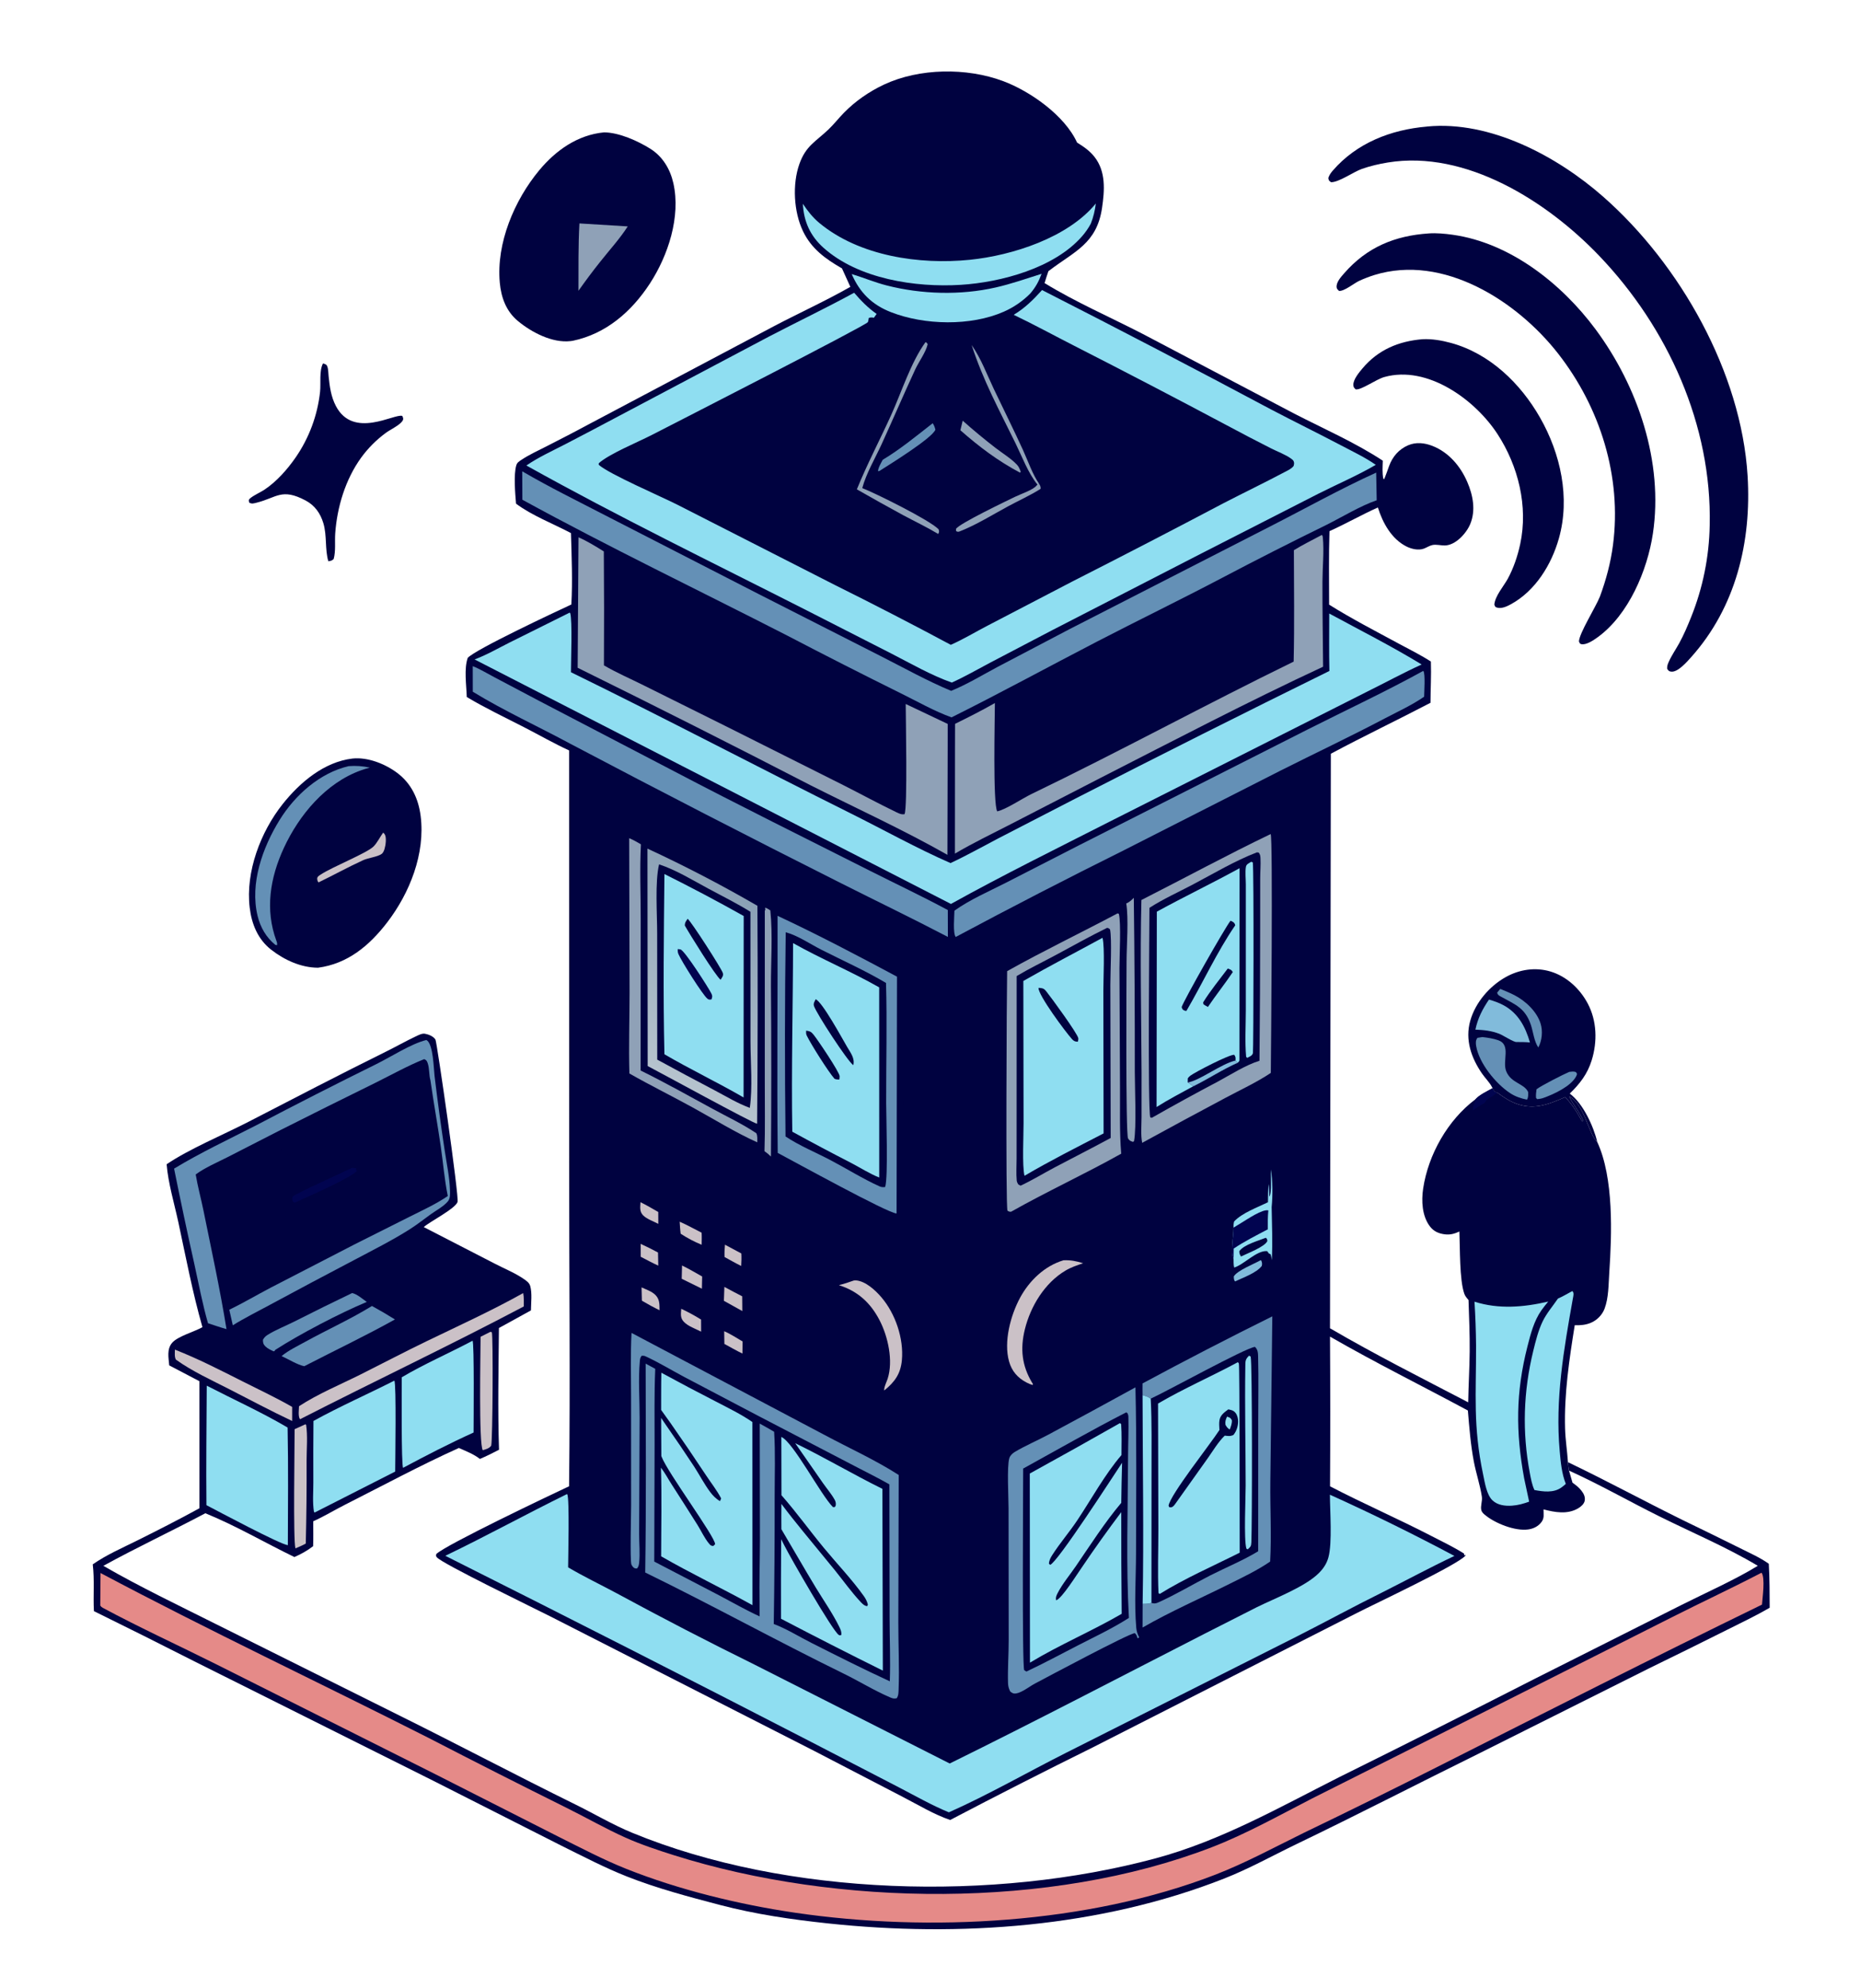 <?xml version="1.0" encoding="utf-8" ?>
<svg xmlns="http://www.w3.org/2000/svg" xmlns:xlink="http://www.w3.org/1999/xlink" width="480" height="513">
	<path fill="none" transform="scale(0.469 0.469)" d="M0 0L1024 0L1024 1093.07C1023.62 1093.28 1023.24 1093.53 1022.82 1093.67C1019.46 1094.8 981.336 1094 973.64 1094L816.285 1094.01L12.652 1094C9.042 1094 3.124 1094.84 0 1093.07L0 0Z"/>
	<path fill="#000240" transform="scale(0.469 0.469)" d="M463.297 147.681C454.225 142.489 446.491 136.903 441.85 127.232C436.742 116.588 435.903 101.404 439.847 90.266C443.447 80.102 448.858 77.969 456.022 71.078C458.948 68.263 461.487 65.002 464.33 62.089C470.601 55.664 478.359 50.303 486.483 46.509C505.934 37.427 531.851 37.141 551.879 44.594C566.899 50.183 585.889 63.578 592.655 78.452C596.267 80.682 599.584 82.943 602.235 86.318C608.588 94.407 607.805 104.774 606.4 114.356C603.505 134.103 591.273 138.255 577.352 148.863L576.875 149.233C576.1 151.384 575.456 153.59 574.766 155.77C591.919 166.268 610.836 174.483 628.714 183.703L712.184 227.606C728.289 235.905 745.753 243.529 760.878 253.484C760.79 256.798 760.502 260.189 761.177 263.455L761.689 263.57C762.675 261.199 763.47 258.787 764.355 256.379C766.242 251.247 769.693 247.23 774.771 245.027C779.148 243.129 783.884 243.661 788.229 245.373C797.165 248.893 803.59 256.492 807.343 265.154C810.486 272.411 812.128 280.765 808.996 288.333C806.887 293.43 800.953 300.035 795.005 300.137C792.867 300.174 790.294 299.466 788.222 299.89C786.557 300.23 785.019 301.315 783.425 301.894C780.438 302.978 776.639 302.072 773.896 300.696C765.66 296.565 760.8 287.652 758.17 279.235C749.164 283.26 740.547 288.204 731.536 292.271C731.105 305.721 731.339 319.236 731.336 332.695C743.727 340.471 756.962 347.287 769.826 354.25C775.676 357.417 781.758 360.388 787.34 364.004C787.593 371.512 787.152 379.176 787.117 386.702C768.927 396.211 750.369 405.041 732.282 414.742L731.824 730.864C756.6 745.328 782.424 758.351 807.869 771.613C808.024 762.291 808.591 752.974 808.682 743.65C808.775 734.226 808.338 724.765 808.047 715.345C807.182 714.326 806.222 713.244 805.762 711.969C802.998 704.306 803.408 686.484 803.019 677.622C800.366 678.843 798.03 679.528 795.091 679.179C791.656 678.77 788.888 677.572 786.767 674.766C782.476 669.087 782.062 660.813 783.074 654.038C785.874 635.292 796.644 616.251 811.863 604.852C814.141 602.321 818.356 600.441 821.28 598.768C822.028 600.136 822.058 600.72 823.655 601.2C823.754 601.23 823.861 601.227 823.964 601.24C830.832 606.426 837.618 609.843 846.576 608.575C851.722 607.847 856.483 605.682 861.239 603.689C865.206 607.818 867.839 612.085 870.594 617.086L871.226 616.73C869.203 611.773 865.646 608.09 863.491 603.314C872.024 607.835 873.991 623.993 878.865 628.327C888.047 648.187 886.921 678.966 885.486 700.457C885.06 706.835 885.175 714.041 882.907 720.073C881.616 723.508 878.765 726.412 875.394 727.837C872.473 729.072 869.613 729.275 866.492 729.186C863.482 747.92 860.627 767.009 861.175 786.043C861.353 792.243 862.339 798.362 862.751 804.539C862.931 806.058 863.018 807.69 863.34 809.179L865.268 815.856C867.028 817.05 868.764 818.446 870.087 820.119C871.401 821.78 872.386 823.622 871.968 825.786C871.619 827.594 869.829 829.084 868.332 829.959C862.396 833.428 855.562 832.143 849.319 830.523C849.269 833.145 849.888 835.209 848.222 837.45C846.445 839.839 843.842 841.132 840.934 841.55C833.64 842.598 822.502 838.162 816.933 833.425C816.129 832.741 815.351 831.992 815.086 830.951C814.512 828.694 815.761 825.977 815.382 823.512C814.387 817.044 812.199 810.667 810.971 804.217C809.211 794.97 808.465 785.486 807.689 776.114C782.457 762.53 756.65 749.753 731.828 735.445Q732.082 776.632 731.848 817.82C750.196 827.376 769.244 835.642 787.645 845.164C793.656 848.275 799.871 851.222 805.594 854.845L805.639 855.805L805.701 855.817L806.315 855.47L806.33 856.012C801.652 861.236 757.15 882.146 746.628 887.526L600.989 961.634Q561.673 981.059 522.834 1001.42C513.884 998.388 505.023 992.992 496.617 988.654L447.972 963.403L302.864 889.431C295.004 885.423 243.018 860.293 240.344 856.856C239.736 856.075 239.942 856.016 240.043 855.109C245.054 850.1 302.883 822.603 313.132 817.8C313.822 758.925 313.144 699.955 313.175 641.069L313.145 412.918C304.65 409.01 296.562 404.348 288.247 400.081C277.775 394.707 266.929 389.569 256.834 383.522C256.644 377.125 255.256 367.935 257.366 361.989C261.499 357.346 305.601 336.691 314.391 332.608C315.09 319.617 314.539 306.326 314.169 293.321C304.395 288.154 292.764 283.718 283.944 277.146C283.486 271.621 282.565 261.212 284.078 256.085C284.534 254.541 285.459 253.996 286.737 253.135C291.148 250.162 296.278 247.87 301.007 245.437Q313.635 239.043 326.095 232.326L426.176 179.324C440.027 172.055 454.31 165.584 467.9 157.833Q465.629 152.743 463.297 147.681Z"/>
	<path fill="none" transform="scale(0.469 0.469)" d="M811.863 604.852C814.141 602.321 818.356 600.441 821.28 598.768C822.028 600.136 822.058 600.72 823.655 601.2C823.754 601.23 823.861 601.227 823.964 601.24C830.832 606.426 837.618 609.843 846.576 608.575C851.722 607.847 856.483 605.682 861.239 603.689C865.206 607.818 867.839 612.085 870.594 617.086C884.609 650.36 884.019 671.749 881.183 706.439C878.457 706.332 874.373 706.58 871.982 705.206C871.786 705.093 871.053 704.61 870.981 704.465C870.093 702.687 870.668 688.529 870.643 685.642C870.529 672.529 869.647 659.423 869.183 646.317C868.964 640.134 869.564 632.225 867.805 626.373L866.382 625.619L865.31 625.978C864.653 627.079 864.513 628.074 864.489 629.333C864.425 632.761 865.035 636.313 865.139 639.773C865.789 661.346 868.436 683.23 866.653 704.799Q864.271 706.583 861.683 708.05Q859.094 709.517 856.34 710.644C841.783 716.642 823.106 717.018 808.563 710.913C807.188 701.44 807.28 691.64 807.056 682.089C814.917 685.718 822.501 688.224 831.259 688.048C836.393 687.945 845.745 686.348 849.014 681.989C849.906 680.8 850.09 679.682 849.781 678.257C847.779 669.017 832.286 675.008 825.568 674.358C820.412 673.859 816.429 671.924 812.155 669.097C816.882 662.799 822.14 656.85 827.207 650.821C827.373 650.789 827.539 650.761 827.705 650.727C827.969 650.673 828.232 650.611 828.497 650.555C830.572 650.116 832.218 649.313 834.096 648.336C834.859 647.159 835.533 645.954 836.055 644.647C837.07 642.106 837.136 638.932 835.884 636.457C834.624 633.964 832.246 632.445 829.642 631.628C825.485 630.322 821.618 631.166 817.841 633.143C812.043 636.179 791.226 652.279 789.501 657.955L790.039 658.518C797.619 656.931 813.384 638.393 824.376 634.393C825.31 634.607 826.249 634.823 827.164 635.112C829.214 635.759 831.579 637.107 832.474 639.167C833.039 640.467 833.048 642.794 832.217 643.997C831.289 645.342 830.234 645.492 828.755 645.893C827.518 646.229 826.62 646.363 825.588 647.208C823.787 648.684 822.087 651.205 820.554 652.999C815.883 658.47 811.353 664.246 806.316 669.38C803.527 672.223 799.593 675.746 795.351 675.617C793.343 675.556 791.937 674.597 790.572 673.189C786.929 669.429 786.085 664.203 786.25 659.161C786.848 640.887 797.488 623.225 810.451 611.012C810.432 609.853 810.523 609.12 810.936 608.028C811.339 606.958 811.616 605.969 811.863 604.852Z"/>
	<path fill="#000240" transform="scale(0.469 0.469)" d="M820.238 603.779C822.129 609.236 824.404 613.415 829.826 616.13C836.989 619.716 844.703 618.524 851.906 615.862C854.391 614.944 856.872 612.788 859.459 612.512L859.841 613.16C859.098 615.456 857.539 617.153 855.374 618.261C852.791 619.583 848.225 619.702 846.317 621.643C850.619 627.198 860.605 621.848 859.164 636.554C858.888 639.372 857.706 642.113 855.461 643.91C853.361 645.59 850.547 646.235 847.904 645.86C845.727 645.551 843.428 644.545 842.175 642.656C841.316 641.362 841.096 639.892 841.418 638.382C842.379 633.883 847.228 630.33 850.711 627.684C847.006 626.79 844.236 626.391 842.131 622.889C842.057 622.766 841.997 622.637 841.93 622.511C834.134 621.931 826.852 620.462 821.447 614.211C819.524 611.986 818.244 609.383 817.076 606.705C817.959 604.94 818.582 604.771 820.238 603.779Z"/>
	<path fill="none" transform="scale(0.469 0.469)" d="M853.066 631.184C853.59 631.272 854.186 631.533 854.693 631.704C855.303 632.459 855.823 633.048 855.946 634.058C856.176 635.953 855.313 637.886 854.274 639.411C852.928 641.39 851.591 641.646 849.308 642.077C848.218 641.8 847.414 641.423 846.44 640.866C845.826 639.835 845.44 639.386 845.823 638.119C846.702 635.215 850.609 632.751 853.066 631.184Z"/>
	<path fill="#010450" transform="scale(0.469 0.469)" d="M811.863 604.852C814.141 602.321 818.356 600.441 821.28 598.768C822.028 600.136 822.058 600.72 823.655 601.2C823.754 601.23 823.861 601.227 823.964 601.24L820.238 603.779C818.582 604.771 817.959 604.94 817.076 606.705C814.828 608.082 812.543 609.405 810.451 611.012C810.432 609.853 810.523 609.12 810.936 608.028C811.339 606.958 811.616 605.969 811.863 604.852Z"/>
	<path fill="none" transform="scale(0.469 0.469)" d="M316.999 416.023C325.935 419.187 334.831 424.966 343.218 429.408Q364.284 440.413 385.464 451.198L521.652 520.086C521.984 533.257 521.678 546.509 521.671 559.691L521.543 648.23L521.363 965.246C511.138 961.013 501.198 955.559 491.284 950.618Q461.825 935.909 432.64 920.663L316.323 860.355C316.163 843.796 316.602 827.22 316.678 810.66L316.995 688.291Q316.462 596.553 317.241 504.82C317.27 475.227 316.504 445.61 316.999 416.023Z"/>
	<path fill="#000240" transform="scale(0.469 0.469)" d="M342.574 592.598C341.956 583.327 342.532 573.671 342.523 564.359L342.455 506.538L342.411 474.88C342.404 470.594 341.711 464.737 342.638 460.628C343.008 458.988 343.799 458.279 345.176 457.439C350.925 457.254 414.785 492.647 425.242 498.025C440.868 505.191 455.89 513.362 471.129 521.291C479.771 525.788 489.186 529.931 497.338 535.222L497.286 624.631C497.278 636.661 498.302 653.741 497.251 665.306C497.067 667.339 496.806 668.777 495.309 670.222C494.376 671.123 493.519 671.651 492.282 672.073C484.065 669.609 475.355 663.827 467.676 659.861C455.579 653.613 434.946 644.059 424.205 636.368C423.06 635.27 421.961 634.308 420.651 633.411C418.915 633.597 417.656 633.141 416.065 632.458C400.121 625.614 384.901 615.954 369.639 607.644C360.872 602.87 350.32 598.842 342.574 592.598Z"/>
	<path fill="#000240" transform="scale(0.469 0.469)" d="M425.242 498.025C440.868 505.191 455.89 513.362 471.129 521.291C479.771 525.788 489.186 529.931 497.338 535.222L497.286 624.631C497.278 636.661 498.302 653.741 497.251 665.306C497.067 667.339 496.806 668.777 495.309 670.222C494.376 671.123 493.519 671.651 492.282 672.073C484.065 669.609 475.355 663.827 467.676 659.861C455.579 653.613 434.946 644.059 424.205 636.368Q424.576 589.406 424.205 542.445C424.155 528.887 425.243 514.396 423.857 500.94C424.361 499.983 424.805 499.015 425.242 498.025Z"/>
	<path fill="#6490B6" transform="scale(0.469 0.469)" d="M427.854 503.925C450.062 514.283 471.957 525.837 493.566 537.388L493.337 667.695C488.881 667.749 436.264 638.775 427.94 634.372C427.457 590.919 427.97 547.39 427.854 503.925Z"/>
	<path fill="#000240" transform="scale(0.469 0.469)" d="M432.336 512.96C438.894 514.708 445.86 519.484 451.985 522.592C463.814 528.594 476.132 534.082 487.526 540.861C488.159 562.821 487.558 584.96 487.607 606.939C487.625 614.971 488.743 647.469 487.07 653.113C485.962 653.296 485.012 653.249 483.98 652.785C474.802 648.653 465.835 643.009 456.893 638.31C448.795 634.055 439.807 630.397 432.226 625.312Q431.558 569.135 432.336 512.96Z"/>
	<path fill="#8FDEF1" transform="scale(0.469 0.469)" d="M436.38 518.929C451.848 527.654 468.307 534.473 483.762 543.283L483.788 647.916C478.587 645.863 473.36 642.515 468.362 639.904Q452.039 631.529 435.956 622.703C435.382 588.159 436.334 553.489 436.38 518.929Z"/>
	<path fill="#000240" transform="scale(0.469 0.469)" d="M448.814 549.826C452.418 551.162 463.529 571.629 466.108 576.015C467.981 579.197 470.493 582.329 469.52 586.089C466.47 584.105 449.156 557.566 447.874 553.499C447.431 552.092 448.241 551.06 448.814 549.826Z"/>
	<path fill="#000240" transform="scale(0.469 0.469)" d="M443.568 567.087C445.689 567.443 446.301 567.63 447.704 569.368C449.895 572.081 461.849 589.764 462.007 592.168C462.047 592.784 461.885 593.397 461.825 594.011C460.822 594.028 460.154 593.943 459.207 593.61C455.67 589.604 446.156 574.461 443.909 569.809C443.468 568.895 443.517 568.074 443.568 567.087Z"/>
	<path fill="#8FA1B7" transform="scale(0.469 0.469)" d="M420.651 633.411C421.071 620.609 420.783 607.713 420.818 594.897L420.827 500.919L421.15 500.791L420.976 499.497C421.866 499.492 423.069 500.477 423.857 500.94C425.243 514.396 424.155 528.887 424.205 542.445Q424.576 589.406 424.205 636.368C423.06 635.27 421.961 634.308 420.651 633.411Z"/>
	<defs>
		<linearGradient id="gradient_0" gradientUnits="userSpaceOnUse" x1="413.512" y1="497.691" x2="358.783" y2="586.543">
			<stop offset="0" stop-color="#8BA1B6"/>
			<stop offset="1" stop-color="#B6C3CE"/>
		</linearGradient>
	</defs>
	<path fill="url(#gradient_0)" transform="scale(0.469 0.469)" d="M356.261 466.929Q387.238 481.278 416.77 498.407Q417.115 558.363 416.602 618.317C414.854 618.406 361.991 589.438 356.38 586.587L356.261 466.929Z"/>
	<path fill="#000240" transform="scale(0.469 0.469)" d="M362.653 475.605C371.986 478.666 381.008 484.248 389.641 488.89C397.412 493.069 405.428 497.046 412.922 501.703L412.947 573.085C412.978 584.408 414.181 598.582 412.57 609.58C405.936 607.154 399.576 603.291 393.324 599.988Q377.415 591.642 361.641 583.045L361.603 513.68C361.603 502.923 360.333 485.241 362.653 475.605Z"/>
	<path fill="#8FDEF1" transform="scale(0.469 0.469)" d="M365.604 480.93Q387.694 491.936 409.215 504.016L409.155 603.862C394.862 595.567 379.899 588.466 365.596 580.101C364.833 547.127 365.264 513.915 365.604 480.93Z"/>
	<path fill="#000240" transform="scale(0.469 0.469)" d="M378.362 505.561C380.146 506.71 397.075 533.041 397.744 535.409C398.185 536.97 397.276 537.812 396.516 539.09C393.828 537.157 379.239 513.623 376.799 509.23C376.852 507.487 377.411 506.988 378.362 505.561Z"/>
	<path fill="#010450" transform="scale(0.469 0.469)" d="M372.901 522.225C373.487 522.274 373.849 522.286 374.441 522.42C376.724 522.937 389.825 543.488 391.343 546.502C392.08 547.967 392.02 548.369 391.496 549.909C390.516 550.046 390.105 550.194 389.252 549.523C386.73 547.542 374.935 528.869 373.275 524.894C372.891 523.974 372.869 523.205 372.901 522.225Z"/>
	<path fill="#8FA1B7" transform="scale(0.469 0.469)" d="M346.199 461.199C348.489 462.14 350.541 463.318 352.662 464.577C351.945 478.155 352.559 492.07 352.54 505.682L352.488 589.03C365.957 595.657 379.023 602.995 392.2 610.171C400.134 614.492 408.666 618.503 416.157 623.537C416.912 624.943 416.672 626.965 416.673 628.548C404.664 623.138 392.983 615.893 381.434 609.531C369.801 603.123 357.849 597.243 346.317 590.674C345.897 575.868 346.401 560.922 346.415 546.101L346.199 461.199Z"/>
	<path fill="#000240" transform="scale(0.469 0.469)" d="M344.781 728.862C346.132 728.896 347.198 728.9 348.449 729.48C363.199 736.325 377.58 744.643 391.886 752.387C406.213 760.143 420.744 767.536 435.142 775.163L475.17 796.4C482.649 800.367 490.66 804.058 497.694 808.765C497.786 809.34 497.872 809.883 497.898 810.466C498.253 818.47 497.873 826.663 497.871 834.685L497.864 885.263L497.85 917.678C497.847 922.809 498.282 928.385 497.694 933.453C497.478 935.311 496.656 936.393 495.437 937.756C494.395 938.168 493.28 938.671 492.189 938.921C491.431 939.094 491.26 939.1 490.528 938.832C483.777 936.356 474.193 930.304 467.387 926.887Q435.68 911.209 404.357 894.778Q384.653 884.592 364.831 874.638C358.153 871.285 350.816 868.344 344.544 864.332C342.852 855.952 343.64 846.508 343.655 837.965L343.713 797.782L343.584 755.013C343.551 747.734 343.104 740.181 343.599 732.942C343.704 731.411 344.074 730.215 344.781 728.862Z"/>
	<path fill="#8FDEF1" transform="scale(0.469 0.469)" d="M429.929 790.655C436.451 793.452 451.514 822.379 458.34 829.281L459.352 829.227C459.703 828.677 459.814 828.653 459.885 828.021C459.996 827.032 459.746 826.079 459.272 825.219C457.529 822.057 454.839 818.943 452.758 815.956L437.559 794.103C453.766 801.949 469.344 811.241 485.528 819.212L485.776 919.235Q457.6 905.272 429.74 890.69Q429.674 868.808 429.836 846.927L431.721 850.622C434.597 856.486 458.257 897.678 461.529 899.592C462.173 899.968 462.152 899.788 462.964 899.596C463.074 897.823 462.564 896.691 461.801 895.135C458.159 887.707 453.169 880.611 448.875 873.524C442.445 862.91 436.289 852.11 429.953 841.436C429.87 836.798 429.962 832.143 429.969 827.503Q432.938 831.492 436.03 835.386C443.679 845.011 451.617 854.407 459.352 863.964C464.009 869.718 468.506 876.065 473.566 881.453C474.59 882.544 475.615 883.589 477.158 883.766L477.543 882.926C477.097 881.144 476.391 879.729 475.322 878.228C468.731 868.975 460.635 860.554 453.394 851.78C445.491 842.204 438.186 832.044 429.993 822.728L429.929 790.655Z"/>
	<path fill="#6490B6" transform="scale(0.469 0.469)" d="M347.493 733.415L453.476 789.445C467.063 796.738 481.55 803.248 494.508 811.587L494.292 892.711C494.281 904.939 494.912 917.338 494.455 929.542C494.392 931.232 494.426 932.996 493.423 934.427C491.985 934.797 491.085 934.523 489.717 933.937C481.087 930.239 472.665 925.02 464.173 920.866C427.493 902.92 391.707 883.152 355.025 865.251C355.592 826.962 355.338 788.605 355.267 750.311L360.545 753.179C359.95 767.048 360.211 780.957 360.187 794.836L359.996 859.231L395.834 877.893C403.176 881.762 410.436 885.94 417.979 889.398L417.953 882.064C417.743 870.282 418.118 858.465 418.154 846.677L418.045 783.311C420.718 784.736 423.333 786.301 425.964 787.805C426.697 799.572 426.239 811.627 426.246 823.43Q426.301 858.502 425.753 893.57C432.788 896.22 439.726 900.563 446.463 903.967C460.744 911.181 475.076 918.425 489.613 925.113C490.007 913.491 489.509 901.718 489.487 890.075L489.368 816.753C483.216 813.203 476.743 810.102 470.463 806.773L417.315 779.109L376.137 757.458C369.242 753.792 362.341 749.574 355.257 746.32C354.521 745.982 353.916 745.925 353.118 745.965C352.234 746.961 352.164 747.815 352.051 749.088C351.166 759.063 351.97 769.894 351.947 779.952L351.685 844.01C351.659 849.236 352.245 854.792 351.674 859.969C351.54 861.187 351.339 862.096 350.517 863.044C349.354 863.049 348.981 862.965 348.14 862.015C348.033 861.895 347.476 861.029 347.407 860.799C346.611 858.151 347.27 832.648 347.267 828.125L347.244 768.351C347.244 756.75 346.882 744.996 347.493 733.415Z"/>
	<path fill="#8FDEF1" transform="scale(0.469 0.469)" d="M363.9 755.32Q378.726 763.394 393.748 771.096C400.554 774.651 407.674 778.084 414.004 782.449L414.043 883.222C397.449 873.998 380.241 865.806 363.79 856.339C363.804 840.112 364.195 823.787 363.681 807.571C365.812 810.283 367.622 813.747 369.51 816.669Q376.747 827.896 383.867 839.199C385.903 842.478 387.695 846.444 390.169 849.373C391.047 850.413 391.206 850.551 392.493 850.649L393.502 849.683C393.346 845.302 367.589 810.659 364.067 801.614C364.006 801.458 363.95 801.299 363.892 801.141L363.782 780.186L366.559 784.281Q374.433 795.54 381.982 807.019C384.917 811.568 387.486 816.547 390.711 820.882C392.211 822.897 393.928 824.681 396.118 825.941L397.076 825.128L397.133 826.055L396.217 825.907L396.807 824.495C394.571 820.156 391.284 815.969 388.576 811.892Q378.977 797.359 368.996 783.087L363.78 775.801C363.81 768.978 363.749 762.14 363.9 755.32Z"/>
	<path fill="#000240" transform="scale(0.469 0.469)" d="M351.339 639.833C371.572 650.193 391.314 661.514 411.668 671.648C423.999 677.788 436.576 683.462 448.922 689.6C455.251 692.747 462.328 695.695 467.854 700.157C474.72 700.56 480.429 703.559 485.343 708.272C494.633 717.18 500.092 732.066 500.281 744.793C500.389 752.103 498.593 758.676 493.221 763.944C487.102 769.946 474.223 778.535 465.641 778.271C457.282 778.014 449.817 773.608 444.349 767.485C436.161 758.316 432.859 746.775 433.591 734.635C434.213 724.316 438.751 714.699 448.425 709.972C454.456 707.025 458.243 706.231 463.589 701.513C452.251 695.325 440.472 689.77 429.002 683.8L427.567 691.894Q426.275 701.835 425.883 711.852C425.621 718.146 426.775 747.749 425.129 750.71C424.545 751.761 423.567 752.713 422.329 752.909C420.576 753.186 419.008 752.3 417.772 751.183C417.465 749.892 417.511 749.969 418.18 748.81C418.823 748.632 419.775 748.459 420.331 748.103C422.862 746.483 421.802 735.126 421.821 732.042C421.927 715.265 422.387 698.763 425.485 682.228C400.273 671.49 375.826 657.466 351.814 644.278C348.866 645.889 346.145 647.85 343.387 649.761C343.176 670.457 343.441 691.188 343.488 711.888L349.269 714.293C349.687 710.275 349.344 706.168 349.168 702.139C354.972 704.211 360.479 707.199 365.621 710.569C366.609 716.06 366.478 721.801 366.511 727.364C361.404 725.286 356.622 722.209 351.771 719.594C348.062 717.595 344.159 715.906 340.368 714.062C338.87 708.655 339.26 655.812 340.072 648.801C342.473 644.644 347.362 642.326 351.339 639.833Z"/>
	<path fill="none" transform="scale(0.469 0.469)" d="M455.997 711.029C460.359 710.783 464.024 711.718 467.759 714.031C476.393 719.377 482.4 729.838 484.629 739.545C486.604 748.141 486.464 758.313 481.468 765.912C478.07 771.081 473.565 773.009 467.737 774.12C463.702 774.067 460.327 773.512 456.643 771.769C448.523 767.926 442.403 760.241 439.408 751.878C436.361 743.371 435.788 732.235 439.857 723.971C443.225 717.132 448.988 713.291 455.997 711.029Z"/>
	<path fill="#000240" transform="scale(0.469 0.469)" d="M453.591 720.627C455.551 720.538 457.563 720.427 459.422 721.157C465.708 723.623 470.752 730.354 473.344 736.416C475.874 742.332 476.927 749.583 474.27 755.628C471.976 760.85 468.175 763.409 463.026 765.276C460.806 765.398 458.897 765.236 456.78 764.491C450.752 762.372 446.236 757.701 443.559 751.991C440.692 745.877 439.654 738.717 442.08 732.276C444.247 726.522 448.141 723.102 453.591 720.627Z"/>
	<path fill="none" transform="scale(0.469 0.469)" d="M450.577 726.379C451.821 728.219 451.769 731.487 452.197 733.7C453.286 739.332 458.494 742.153 462.913 745.058C461.636 749.839 460.748 755.109 461.763 759.996C461.804 760.195 461.85 760.393 461.893 760.592C460.846 761.367 459.42 760.85 458.145 760.711C455.549 759.743 453.136 758.14 451.181 756.188Q450.773 755.774 450.387 755.34Q450 754.907 449.635 754.454Q449.27 754.002 448.928 753.533Q448.585 753.063 448.266 752.578Q447.947 752.092 447.653 751.591Q447.358 751.091 447.088 750.576Q446.818 750.062 446.574 749.534Q446.329 749.007 446.111 748.469Q445.893 747.93 445.701 747.381Q445.51 746.833 445.345 746.276Q445.181 745.718 445.044 745.154Q444.907 744.589 444.798 744.018Q444.689 743.447 444.608 742.872Q444.527 742.297 444.475 741.718Q444.422 741.139 444.398 740.559Q444.374 739.978 444.378 739.397C444.468 733.927 446.728 730.05 450.577 726.379Z"/>
	<path fill="none" transform="scale(0.469 0.469)" d="M467.517 733.365Q467.855 733.772 468.175 734.193C471.54 738.671 472.288 746.339 471.346 751.656C470.976 753.74 469.645 757.545 467.727 758.653C466.623 759.291 465.837 759.275 464.683 758.903C464.728 754.851 465.436 750.923 466.151 746.947C467.217 745.881 468.351 744.854 469.007 743.474C469.506 742.427 469.456 742.907 469.095 741.824C468.375 741.729 467.631 741.652 466.918 741.504C465.516 741.212 465.235 741.106 464.469 739.883C464.551 737.515 466.308 735.343 467.517 733.365Z"/>
	<path fill="none" transform="scale(0.469 0.469)" d="M454.574 724.661Q455.096 724.682 455.617 724.724C459.852 725.083 461.919 726.99 464.542 730.108L461.32 735.937C460.514 737.01 460.346 737.356 459.128 737.864L457.89 737.289C455.144 733.947 454.424 728.867 454.574 724.661Z"/>
	<path fill="#CBC1C7" transform="scale(0.469 0.469)" d="M469.687 704.618C470.142 704.515 470.609 704.475 471.075 704.517C476.32 704.992 481.636 709.904 484.942 713.764C492.69 722.81 497.343 736.502 496.254 748.412C495.556 756.036 492.241 760.437 486.561 765.096C486.227 763.589 487.912 760.229 488.425 758.637C491.601 748.778 488.613 735.331 483.928 726.349C478.922 716.753 471.937 710.42 461.603 707.14C464.375 706.442 467.005 705.603 469.687 704.618Z"/>
	<path fill="#CBC1C7" transform="scale(0.469 0.469)" d="M353.012 708.368C355.478 709.483 358.719 710.596 360.634 712.538C363.073 715.012 362.849 717.713 362.908 720.947C359.576 719.322 356.381 717.56 353.188 715.679L353.012 708.368Z"/>
	<path fill="#000240" transform="scale(0.469 0.469)" d="M371.418 666.813C377.803 668.561 384.295 672.621 389.878 676.111C389.924 681.318 390.096 686.555 389.713 691.751C384.504 690.566 375.808 684.49 371.202 681.413C371.119 676.568 370.827 671.631 371.418 666.813Z"/>
	<path fill="#CBC1C7" transform="scale(0.469 0.469)" d="M373.977 672.228C378.07 673.993 382.068 676.262 386.058 678.266C386.208 680.461 386.094 682.714 386.083 684.916C382.12 683.305 378.1 681.186 374.536 678.834C374.234 676.652 374.139 674.425 373.977 672.228Z"/>
	<path fill="#000240" transform="scale(0.469 0.469)" d="M371.873 690.832C377.966 692.148 384.719 696.09 389.891 699.523C389.61 704.61 389.946 709.739 389.373 714.805C384.286 714.089 376.267 708.93 371.516 706.522C371.509 701.283 371.451 696.058 371.873 690.832Z"/>
	<path fill="#CBC1C7" transform="scale(0.469 0.469)" d="M375.289 696.335C379.068 698.133 382.705 700.336 386.362 702.374L386.218 709.096L375.109 703.63L375.289 696.335Z"/>
	<path fill="#000240" transform="scale(0.469 0.469)" d="M371.479 714.405C377.605 716.664 383.564 719.975 389.438 722.851Q389.43 730.897 389.632 738.941C383.321 736.956 377.054 732.812 371.246 729.669C371.226 724.579 371.146 719.488 371.479 714.405Z"/>
	<path fill="#CBC1C7" transform="scale(0.469 0.469)" d="M374.84 720.134C378.631 721.929 382.208 723.842 385.763 726.069L385.795 732.721C382.762 731.174 378.577 729.764 376.239 727.27C374.194 725.09 374.681 722.877 374.84 720.134Z"/>
	<path fill="#000240" transform="scale(0.469 0.469)" d="M395.604 702.692C401.199 704.853 406.703 707.805 411.86 710.852C411.878 716.141 412.033 721.468 411.596 726.744C405.822 725.252 400.316 721.401 395.183 718.435C395.075 713.22 395.008 707.876 395.604 702.692Z"/>
	<path fill="#CBC1C7" transform="scale(0.469 0.469)" d="M398.586 708.098C401.811 709.894 405.122 711.559 408.39 713.277L408.449 721.393L398.321 715.752L398.586 708.098Z"/>
	<path fill="#000240" transform="scale(0.469 0.469)" d="M349.726 679.103C353.771 680.021 361.036 682.795 363.682 686.019C367.146 690.237 365.853 697.238 365.505 702.295C360.163 701.333 354.126 697.292 349.292 694.791C349.268 689.623 348.921 684.214 349.726 679.103Z"/>
	<path fill="#CBC1C7" transform="scale(0.469 0.469)" d="M352.53 684.42C355.775 685.901 358.923 687.482 362.063 689.175L362.217 696.401C358.943 694.927 355.752 693.155 352.55 691.521L352.53 684.42Z"/>
	<path fill="#000240" transform="scale(0.469 0.469)" d="M395.321 726.281C400.972 728.848 406.468 732.196 411.935 735.156L411.936 750.503C405.928 748.117 399.856 745.081 394.621 741.276C395.109 736.271 395.233 731.304 395.321 726.281Z"/>
	<path fill="#CBC1C7" transform="scale(0.469 0.469)" d="M398.478 732.484C401.936 733.932 405.325 736.243 408.596 738.104L408.522 744.77C405.152 743.186 401.871 741.228 398.584 739.466L398.478 732.484Z"/>
	<path fill="#000240" transform="scale(0.469 0.469)" d="M395.523 679.622C400.86 680.699 407.153 684.691 411.726 687.623C411.885 692.431 412.26 697.628 411.435 702.369C405.733 700.752 399.839 697.297 394.866 694.117C395.502 689.354 395.089 684.43 395.523 679.622Z"/>
	<path fill="#CBC1C7" transform="scale(0.469 0.469)" d="M398.912 684.879L407.916 689.701C408.056 692.022 407.968 694.273 407.839 696.589C404.737 695.06 401.716 693.306 398.677 691.653C398.582 689.345 398.695 687.177 398.912 684.879Z"/>
	<path fill="#000240" transform="scale(0.469 0.469)" d="M349.866 656.221C355.255 657.91 360.708 661.021 365.609 663.81C365.789 668.754 365.887 673.904 365.391 678.826C360.177 678.206 353.944 673.874 349.419 671.251C349.357 666.372 348.975 661.022 349.866 656.221Z"/>
	<path fill="#CBC1C7" transform="scale(0.469 0.469)" d="M352.426 661.5C355.77 663.101 358.976 665.051 362.199 666.884L362.232 673.408C359.714 672.089 355.857 670.735 353.915 668.774C351.797 666.635 352.288 664.246 352.426 661.5Z"/>
	<path fill="none" transform="scale(0.469 0.469)" d="M727.667 416.678L728.139 417.026C729.463 423.401 728.505 442.083 728.479 450.06L728.36 526.978L728.088 719.926C728.103 763.042 728.829 806.254 728.004 849.355C727.954 851.959 727.937 854.514 727.074 857.009C725.558 861.394 721.691 864.519 717.87 866.883C711.464 870.847 704.217 873.798 697.469 877.174L658.492 896.89L526.099 964.22C525.871 963.949 525.531 963.742 525.415 963.408C524.728 961.433 525.413 884.172 525.422 872.803L525.545 519.841C534.112 516.196 542.23 511.164 550.521 506.916Q576.676 493.773 602.653 480.283C644.218 458.894 686.273 438.399 727.667 416.678Z"/>
	<path fill="#000240" transform="scale(0.469 0.469)" d="M551.387 932.776C550.925 923.658 551.251 914.442 551.274 905.312L551.264 860.379L551.242 823.729C551.238 816.821 550.873 809.689 551.443 802.81C551.602 800.892 551.809 799.373 553.108 797.876C555.276 795.376 573.372 786.802 578.114 784.233C616.45 763.461 654.549 741.546 693.896 722.731C696.041 721.705 699.011 720.046 701.417 720.05C702.464 720.052 702.326 720.198 702.994 720.87C703.669 723.032 703.955 725.183 704.027 727.438C704.722 749.038 703.127 770.871 703.01 792.492L702.931 835.787C702.917 843.347 703.926 852.725 702.172 860.082C701.656 862.247 699.163 863.779 697.363 864.936C691.454 868.731 684.744 871.626 678.474 874.798C661.324 883.471 643.506 891.418 626.842 900.976L625.936 901.465C603.623 913.772 580.506 924.652 558.062 936.742C555.687 935.608 553.569 934.231 551.387 932.776Z"/>
	<path fill="#6490B6" transform="scale(0.469 0.469)" d="M625.936 901.465C625.558 900.221 625.428 899.466 624.388 898.607C620.693 899.013 576.927 922.42 569.449 926.37C566.442 927.959 562.329 931.313 559.08 931.799C557.587 932.022 557.057 931.607 555.89 930.753C555.075 929.175 554.713 927.841 554.66 926.053C554.426 918.179 555.047 910.144 555.027 902.234L554.954 829.961C554.953 823.8 553.989 807.123 555.348 802.413C555.782 800.909 557.092 799.692 558.394 798.901C563.583 795.75 571.214 792.429 576.887 789.378Q600.896 776.504 624.768 763.376C625.501 793.764 625.141 824.292 625.09 854.69C625.068 868.137 624.062 882.285 625.212 895.624C625.384 897.62 625.92 899.209 626.842 900.976L625.936 901.465Z"/>
	<path fill="#000240" transform="scale(0.469 0.469)" d="M619.709 777.131L620.292 777.471C620.693 778.18 620.864 778.698 620.888 779.519C621.1 786.761 620.729 794.13 620.705 801.39C620.609 830.628 619.549 861.168 621.176 890.232C612.295 895.92 602.591 900.49 593.213 905.302C583.769 910.147 574.396 915.23 564.791 919.747L563.572 919.003C562.326 916.998 563.006 818.292 562.992 808.059C581.834 797.692 600.567 786.924 619.709 777.131Z"/>
	<path fill="#8FDEF1" transform="scale(0.469 0.469)" d="M616.153 783.105C616.605 783.15 616.301 783.079 616.909 783.659C617.293 789.277 617.085 794.987 617.078 800.618C607.857 811.412 600.68 824.641 592.816 836.456C588.452 843.012 583.227 849.027 578.998 855.644C578.019 857.177 577.333 858.494 577.142 860.31L577.806 861.05C581.767 859.87 612.372 812.451 617.414 804.875C617.16 812.218 617.104 819.577 616.962 826.923C607.871 837.722 600.005 850.045 592.033 861.694C588.751 866.489 584.66 871.365 582.005 876.49C581.311 877.828 580.722 879.087 581.162 880.545C584.274 879.59 592.793 865.946 595.173 862.587Q605.678 847.031 616.962 832.029Q616.91 860.008 617.196 887.984C600.721 897.549 582.971 905.006 566.731 914.854L566.634 810.795Q591.484 797.112 616.153 783.105Z"/>
	<path fill="#000240" transform="scale(0.469 0.469)" d="M628.668 761.201Q664.065 742.15 700.083 724.301L698.997 815.528C698.847 830.033 699.691 844.784 698.886 859.235C691.903 864.035 684.102 867.736 676.537 871.514C660.621 879.463 644.094 886.664 628.678 895.534L628.727 882.513C629.405 844.278 628.764 805.893 628.681 767.644C628.663 765.498 628.609 763.346 628.668 761.201Z"/>
	<path fill="#6490B6" transform="scale(0.469 0.469)" d="M628.668 761.201Q664.065 742.15 700.083 724.301L698.997 815.528C698.847 830.033 699.691 844.784 698.886 859.235C691.903 864.035 684.102 867.736 676.537 871.514C660.621 879.463 644.094 886.664 628.678 895.534L628.727 882.513C630.438 882.495 631.948 882.536 633.569 881.939C633.815 882.016 634.057 882.113 634.308 882.172C635.523 882.456 636.409 882.128 637.515 881.632C647.113 877.325 656.415 871.701 665.821 866.914C674.593 862.45 683.899 858.673 692.308 853.566L692.333 782.84C692.307 770.801 692.594 758.678 692.27 746.648C692.211 744.478 692.183 742.651 690.54 741.109C685.614 741.481 642.235 765.47 633.17 769.602C631.763 768.552 630.347 768.152 628.681 767.644C628.663 765.498 628.609 763.346 628.668 761.201Z"/>
	<path fill="#8FDEF1" transform="scale(0.469 0.469)" d="M628.681 767.644C630.347 768.152 631.763 768.552 633.17 769.602C633.867 782.958 633.588 796.442 633.618 809.816L633.569 881.939C631.948 882.536 630.438 882.495 628.727 882.513C629.405 844.278 628.764 805.893 628.681 767.644Z"/>
	<path fill="#8FDEF1" transform="scale(0.469 0.469)" d="M681.144 749.52C681.322 749.758 681.555 749.965 681.679 750.235C682.15 751.259 682.096 843.579 682.137 854.336C667.567 861.667 651.964 868.449 638.141 877.04L637.47 876.6C636.914 864.973 637.404 853.074 637.387 841.415L637.208 772.277C651.433 763.943 666.633 757.337 681.144 749.52Z"/>
	<path fill="#000240" transform="scale(0.469 0.469)" d="M675.882 775.471C676.945 775.701 678.092 775.914 678.984 776.578C680.339 777.588 681.023 779.39 681.198 781.017C681.519 783.984 680.578 787.282 678.682 789.573C676.831 790.419 675.893 790.13 673.895 789.949C670.277 793.436 667.437 798.323 664.506 802.434L647.063 826.956C646.7 827.446 646.262 828.14 645.807 828.569C644.86 829.461 644.642 829.394 643.413 829.351L642.988 828.503C643.94 822.334 665.972 794.661 670.986 786.85C670.907 785.11 670.701 783.153 671.001 781.432C671.495 778.598 673.738 777.075 675.882 775.471Z"/>
	<path fill="#8FDEF1" transform="scale(0.469 0.469)" d="M675.161 779.48C676.735 780.049 676.968 779.941 677.829 781.457C677.921 783.377 677.314 784.818 676.648 786.596C675.426 785.798 675.025 785.234 674.32 784.008C674.037 782.152 674.424 781.182 675.161 779.48Z"/>
	<path fill="#8FDEF1" transform="scale(0.469 0.469)" d="M687.279 745.946L688.146 746.379C689.112 749.097 688.983 839.022 688.548 848.584C688.445 850.842 688.123 851.066 686.539 852.521L685.823 852.114C684.339 847.205 685.428 823.935 685.422 817.342C685.401 795.571 684.893 773.753 685.231 751.987C685.278 748.95 685.148 748.024 687.279 745.946Z"/>
	<path fill="#000240" transform="scale(0.469 0.469)" d="M623.869 494.018C624.333 493.184 624.634 492.718 625.479 492.219C635.362 486.385 646.228 481.672 656.424 476.361C666.834 470.938 677.157 465.36 687.663 460.121C691.708 458.104 696.171 455.425 700.534 454.253C701.185 454.078 701.789 454.014 702.459 453.96C703.479 454.985 703.495 455.871 703.486 457.274L703.169 550.838C703.156 559.486 704.366 587.259 702.545 593.283C698.276 596.56 692.943 598.884 688.182 601.39L665.195 613.51L641.478 626.151C637.077 628.518 632.639 631.236 628.042 633.185L620.905 631.089C620.867 634.234 620.898 635.681 618.512 637.901Q616.7 639.575 614.549 640.781C610.965 642.75 607.137 644.334 603.49 646.192C595.94 650.038 588.523 654.198 581.015 658.137C574.067 661.781 567.206 666.103 560.103 669.351C558.402 670.129 555.991 671.144 554.112 671.173C553.116 671.189 552.688 671.156 552.01 670.458C550.496 668.9 550.138 665.903 550.001 663.819C549.529 656.646 550.062 649.23 550.121 642.029L550.078 605.936L549.987 558.955C549.98 551.252 549.557 543.33 550.05 535.655C550.169 533.795 550.181 532.754 551.676 531.496C558.238 525.976 577.712 517.421 586.498 512.945C595.709 508.251 604.852 502.927 614.285 498.729C616.019 497.958 617.878 497.498 619.721 497.07C621.273 496.608 622.736 495.114 623.869 494.018Z"/>
	<path fill="#8FA1B7" transform="scale(0.469 0.469)" d="M623.869 494.018Q624.463 541.913 624.414 589.812C624.423 598.783 625.426 620.332 623.985 627.954L623.394 628.302C621.997 627.799 621.501 627.721 620.703 626.376C619.348 624.094 619.84 537.927 619.884 528.928C619.929 519.727 621.068 505.771 619.721 497.07C621.273 496.608 622.736 495.114 623.869 494.018Z"/>
	<path fill="#8FA1B7" transform="scale(0.469 0.469)" d="M699.171 458.929C700.469 460.751 699.356 578.619 699.25 590.361C691.473 595.568 682.49 599.702 674.22 604.125Q651.27 616.333 628.473 628.828C627.624 624.493 628.107 619.318 628.122 614.863L628.136 590.489C627.997 558.767 627.268 526.931 628.053 495.218C651.786 483.161 675.171 470.451 699.171 458.929Z"/>
	<path fill="#000240" transform="scale(0.469 0.469)" d="M691.641 468.985L692.629 469.147C693.477 470.292 693.506 470.975 693.58 472.414C693.764 475.993 693.422 479.706 693.416 483.305L693.403 509.424Q693.405 546.547 693.021 583.668C685.176 586.136 677.441 591.184 670.182 595.094Q651.831 604.771 633.807 615.046L632.95 614.873C631.449 611.186 632.469 509.525 632.469 499.529C639.955 494.695 648.479 490.855 656.382 486.683C667.874 480.616 679.512 473.633 691.641 468.985Z"/>
	<path fill="#8FDEF1" transform="scale(0.469 0.469)" d="M636.538 501.636C651.561 493.393 667.024 485.978 682.042 477.731L681.981 582.742C681.977 583.969 681.961 583.842 681.077 584.719C672.667 588.414 664.868 593.626 656.611 597.687C649.836 601.403 642.925 604.99 636.397 609.126L636.538 501.636Z"/>
	<path fill="#000240" transform="scale(0.469 0.469)" d="M653.549 595.624C653.519 594.851 653.567 594.061 653.585 593.289C654.023 592.762 654.411 592.304 654.965 591.891C657.707 589.852 676.535 580.097 679.141 580.387C680.025 581.692 679.87 582.007 679.822 583.536L681.077 584.719C672.667 588.414 664.868 593.626 656.611 597.687C655.665 596.913 654.576 596.288 653.549 595.624Z"/>
	<path fill="#81BBDB" transform="scale(0.469 0.469)" d="M653.549 595.624C660.181 594.573 671.853 585.391 679.822 583.536L681.077 584.719C672.667 588.414 664.868 593.626 656.611 597.687C655.665 596.913 654.576 596.288 653.549 595.624Z"/>
	<path fill="#000240" transform="scale(0.469 0.469)" d="M677.08 506.627C677.301 506.719 677.531 506.795 677.745 506.903C678.889 507.482 679.4 507.899 679.687 509.13C669.699 523.643 661.809 540.891 652.824 556.232C652.552 556.197 652.268 556.211 652.006 556.126C650.722 555.708 650.555 555.279 650.196 554.125C651.505 550.145 673.981 510.567 677.08 506.627Z"/>
	<path fill="#000240" transform="scale(0.469 0.469)" d="M675.585 532.911C677.001 533.506 677.586 533.494 678.332 534.876C673.982 541.38 669.047 547.532 664.656 554.045C663.78 553.638 663.009 553.144 662.202 552.617L662.024 551.535C666.021 545.064 671.026 539.007 675.585 532.911Z"/>
	<path fill="#8FDEF1" transform="scale(0.469 0.469)" d="M688.49 474.173L689.343 474.52C689.987 477.597 689.717 578.191 689.422 579.408C689.042 580.976 687.569 581.347 686.28 582.065L685.68 581.527C684.947 573.218 685.492 564.476 685.503 556.125L685.506 510.445L685.507 486.516C685.504 483.599 685.074 479.855 685.549 477.004C685.811 475.435 687.264 474.973 688.49 474.173Z"/>
	<path fill="#8FA1B7" transform="scale(0.469 0.469)" d="M614.958 502.56L615.648 502.819C616.941 507.913 615.962 526.221 615.971 532.75L616.272 598.329C616.366 610.425 615.932 622.745 616.94 634.797C597.034 645.958 576.224 655.511 556.329 666.749C555.256 666.722 555.197 666.689 554.351 666.143C553.307 663.301 553.924 545.961 554.171 534.358C574.121 523.183 594.76 513.274 614.958 502.56Z"/>
	<path fill="#000240" transform="scale(0.469 0.469)" d="M609.142 510.555C610.08 510.679 610.079 510.802 610.781 511.36C611.889 516.544 610.954 535.067 610.96 541.817L611.144 626.153C600.985 631.692 590.622 636.886 580.398 642.309C574.122 645.638 568.011 649.395 561.578 652.398L560.316 651.733C559.877 651 559.528 650.397 559.446 649.528C559.085 645.7 559.38 641.519 559.375 637.656L559.388 612.83L559.407 537.069C566.36 532.919 573.68 529.388 580.815 525.562C590.233 520.513 599.539 515.249 609.142 510.555Z"/>
	<path fill="#8FDEF1" transform="scale(0.469 0.469)" d="M606.651 516.016C607.975 521.047 607.094 539.001 607.112 545.242L607.246 623.643C592.648 631.201 577.901 638.625 563.728 646.961C562.367 641.645 563.238 624.291 563.209 617.981L563.085 539.759C577.425 531.539 592.139 523.931 606.651 516.016Z"/>
	<path fill="#000240" transform="scale(0.469 0.469)" d="M571.429 543.576C571.757 543.592 572.087 543.59 572.414 543.623C574.112 543.797 574.653 544.176 575.703 545.474C578.258 548.636 593.059 568.895 593.339 571.323C593.41 571.941 593.179 572.557 593.1 573.174C592.91 573.169 592.719 573.174 592.529 573.159C591.257 573.063 590.661 572.65 589.827 571.726C586.23 567.737 571.252 547.581 571.429 543.576Z"/>
	<path fill="#000240" transform="scale(0.469 0.469)" d="M586.061 689.201C591.344 688.829 596.471 690.542 600.9 693.342C609.492 698.774 615.727 703.416 617.904 713.863C620.371 725.703 616.852 739.776 610.197 749.715C603.73 759.373 595.178 765.73 583.748 767.971C575.353 769.037 568.237 767.797 561.064 763.081C555.561 759.463 552.317 753.99 551.02 747.617C548.353 734.502 553.165 718.822 560.413 707.899C566.455 698.794 575.211 691.438 586.061 689.201Z"/>
	<path fill="none" transform="scale(0.469 0.469)" d="M597.743 699.359C601.228 699.296 603.821 699.953 606.752 701.893C611.173 704.818 613.366 709.75 614.326 714.804C616.481 726.136 612.987 739.175 606.552 748.604C600.89 756.901 593.331 762.439 583.442 764.366C580.324 764.384 577.957 763.954 575.275 762.287C570.567 759.363 568.046 754.393 566.967 749.082C564.65 737.674 568.874 724.229 575.245 714.772C580.762 706.58 588.007 701.254 597.743 699.359Z"/>
	<path fill="#000240" transform="scale(0.469 0.469)" d="M594.256 713.112C595.52 713.212 596.751 713.333 597.927 713.841C600.512 714.958 602.813 717.201 603.784 719.861C605.749 725.246 604.254 732.06 601.934 737.148C599.019 743.541 594.589 747.842 588.002 750.3C586.41 750.286 584.675 750.311 583.195 749.66C580.954 748.675 579.15 746.685 578.3 744.405C576.219 738.829 578.089 731.428 580.598 726.212C583.509 720.163 587.782 715.352 594.256 713.112Z"/>
	<path fill="none" transform="scale(0.469 0.469)" d="M594.217 717.344C594.868 717.487 595.043 717.502 595.592 717.685C597.688 718.384 599.241 719.81 600.194 721.804C601.802 725.17 600.904 729.495 599.696 732.844C597.579 738.715 593.938 743.303 588.226 745.902C587.375 745.896 586.468 745.911 585.633 745.723C584.124 745.384 582.707 744.209 581.976 742.855C580.248 739.653 581.333 735.297 582.424 732.04C584.542 725.717 588.094 720.331 594.217 717.344Z"/>
	<path fill="#CBC1C7" transform="scale(0.469 0.469)" d="M585.175 693.449C589.136 693.267 592.259 693.911 595.993 695.083C592.601 696.196 589.328 697.317 586.244 699.148C574.836 705.923 567.041 718.768 563.921 731.44C561.28 742.172 562.273 751.496 567.998 760.963L568.369 761.539L568.219 762.076C566.976 761.734 565.907 761.273 564.771 760.672C559.946 758.118 556.754 754.484 555.239 749.151C552.148 738.278 556.094 723.676 561.307 714.03C566.373 704.655 574.828 696.533 585.175 693.449Z"/>
	<path fill="#000240" transform="scale(0.469 0.469)" d="M694.295 637.19C697.976 637.53 700.518 639.316 703.426 641.395C703.898 648.858 703.531 656.555 703.53 664.042L703.44 705.189C694.291 709.728 685.174 714.49 676.436 719.78C675.054 720.565 673.717 721.218 672.241 721.807C670.721 721.597 670.512 721.48 669.31 720.518C668.371 713.287 668.123 656.467 669.637 651.665C670.455 649.074 690.281 639.528 694.295 637.19Z"/>
	<path fill="#8FDEF1" transform="scale(0.469 0.469)" d="M699.3 643.492C700.307 649.624 700.344 657.962 699.72 664.178C699.9 673.818 700.302 683.754 699.812 693.38C699.674 692.274 699.475 691.26 699.181 690.185L698.199 689.701L697.228 688.411C691.459 687.922 684.579 695.747 679.098 697.471C678.721 695.899 678.774 694.31 678.754 692.703C676.793 688.578 678.889 680.246 678.724 675.487C678.707 674.259 678.756 673.312 679.054 672.105C683.51 667.34 691.903 664.369 697.692 661.52C697.701 658.155 697.8 654.837 698.042 651.481C698.497 653.692 698.369 656.163 698.438 658.421C699.945 656.585 699.138 646.379 699.3 643.492Z"/>
	<path fill="#010450" transform="scale(0.469 0.469)" d="M678.724 675.487Q680.916 674.091 683.159 672.78C686.275 670.928 694.606 665.169 697.897 666.004C697.55 669.495 697.565 672.926 697.611 676.43C691.228 679.765 684.835 682.987 678.845 687.002L678.754 692.703C676.793 688.578 678.889 680.246 678.724 675.487Z"/>
	<path fill="#000240" transform="scale(0.469 0.469)" d="M696.516 681.066C697.291 681.721 697.16 681.832 697.383 682.773C696.16 685.995 686.224 689.693 682.845 691.377C682.143 690.116 681.886 689.819 681.93 688.401C684.594 684.798 692.42 682.705 696.516 681.066Z"/>
	<path fill="none" transform="scale(0.469 0.469)" d="M672.699 653.318C678.044 650.488 689.64 642.972 695.219 642.252C696.871 642.039 698.013 642.464 699.3 643.492C699.138 646.379 699.945 656.585 698.438 658.421C698.369 656.163 698.497 653.692 698.042 651.481C692.386 651.8 680.123 659.307 674.715 662.172C675.162 667.983 675.728 713.699 674.515 716.683L673.499 716.81C672.645 715.837 672.536 714.906 672.447 713.654C672.08 708.439 672.57 702.868 672.555 697.601L672.699 653.318Z"/>
	<path fill="none" transform="scale(0.469 0.469)" d="M698.199 689.701L699.181 690.185C699.475 691.26 699.674 692.274 699.812 693.38L699.936 702.197C692.526 704.305 686.356 710.594 679.113 713.168C678.341 712.13 678.371 712.148 678.455 710.851C681.777 705.594 691.902 704.328 696.679 700.19C698.716 698.425 698.056 692.396 698.199 689.701Z"/>
	<path fill="#81BBDB" transform="scale(0.469 0.469)" d="M693.734 693.378L694.038 693.676C694.468 694.861 694.575 695.379 694.268 696.61C691.191 700.511 684.018 702.968 679.56 705.102C678.84 704.034 678.964 703.638 678.866 702.389C680.679 699.071 690.301 695.353 693.734 693.378Z"/>
	<path fill="#000240" transform="scale(0.469 0.469)" d="M642.326 657.55C645.231 658.367 651.705 662.621 653.675 664.851C653.842 665.04 654.435 665.772 654.488 665.955C655.116 668.139 653.955 681.159 653.946 684.676C653.908 699.495 654.975 714.941 653.705 729.687C651.757 733.413 642.995 737.092 639.256 739.42C634.188 737.691 629.214 735.152 625.061 731.762C624.641 710.212 624.637 688.113 625.492 666.579C630.731 663.101 636.818 660.635 642.326 657.55Z"/>
	<path fill="none" transform="scale(0.469 0.469)" d="M629.137 672.764L640.547 678.912C640.547 697.527 640.914 716.223 640.369 734.828C636 734.175 632.706 732.407 629.041 730.102C627.859 711.203 628.912 691.707 629.137 672.764Z"/>
	<path fill="none" transform="scale(0.469 0.469)" d="M649.532 674.185C650.886 676.255 650.112 721.547 650.105 727.883L644.85 731.293C643.285 728.077 644.247 683.963 644.174 677.306L649.532 674.185Z"/>
	<path fill="none" transform="scale(0.469 0.469)" d="M642.609 662.317C645.392 663.19 649.011 666.621 651.458 668.406C647.783 670.89 643.735 672.674 639.612 674.266C636.537 672.318 633.385 670.647 630.138 669.006C634.169 666.552 638.41 664.466 642.609 662.317Z"/>
	<path fill="none" transform="scale(0.469 0.469)" d="M548.143 184.299C551.301 185.196 555.038 187.86 557.974 189.432Q569.259 195.467 580.611 201.373Q638.133 230.945 695.331 261.136C676.515 270.338 658.192 280.541 639.67 290.309C622.067 299.592 604.182 308.324 586.543 317.534C565.677 328.429 545.008 339.833 523.953 350.35C499.938 339.029 476.366 326.365 452.774 314.178L376.234 275.399L347.703 261.144C381.417 245.078 414.485 227.367 447.72 210.318C463.582 202.18 479.337 193.885 495.58 186.521L504.329 188.202C495.917 204.558 489.071 221.777 481.539 238.546C476.995 248.66 470.238 260.524 467.315 271.086C474.869 277.831 505.64 292.615 516.524 298.41C516.528 300.35 516.414 302.355 517.517 304.052C518.324 305.294 519.763 306.369 521.279 306.463C522.61 306.545 523.806 305.863 524.729 304.963C526.779 302.963 526.408 300.43 526.389 297.806C532.194 295.324 573.748 273.83 576.663 270.483C576.055 263.297 544.047 199.199 538.903 188.502C542.419 187.628 545.189 186.361 548.143 184.299Z"/>
	<path fill="#8FDEF1" transform="scale(0.469 0.469)" d="M573.382 159.603Q636.682 191.84 699.356 225.277C712.225 232.021 725.275 238.407 738.132 245.178C744.466 248.514 751.144 251.674 757.024 255.773C747.067 261.591 735.983 266.346 725.648 271.55L661.469 304.326L579.379 346.542L544.874 364.609C537.869 368.31 530.952 372.322 523.728 375.577C512.354 371.56 501.327 365.194 490.614 359.693L443.768 335.796C392.267 309.629 340.08 284.305 289.641 256.133C296.311 251.562 303.954 248.091 311.131 244.377Q325.651 236.839 340.087 229.142L423.215 185.147C438.762 177.052 454.6 169.476 469.988 161.086C473.771 165.468 477.591 169.429 482.368 172.734L480.861 174.826C479.74 174.657 479.093 174.533 478.031 174.98C477.937 175.478 477.772 176.95 477.503 177.287C475.775 179.446 371.917 232.525 358.486 239.421C351.129 243.198 334.964 249.871 329.443 254.923L329.447 255.745C335.229 260.915 363.888 273.216 372.795 277.749L459.422 321.905Q491.548 337.866 523.168 354.806C530.007 351.792 536.667 347.75 543.314 344.299L590.086 319.939Q631.885 298.706 673.343 276.817C684.433 271.1 695.694 265.666 706.718 259.831C708.576 258.848 710.506 258.052 711.824 256.37C712.041 255.464 712.197 254.958 711.911 254.035C711.67 253.258 711.126 252.867 710.491 252.401C707.347 250.091 702.861 248.485 699.33 246.682Q686.959 240.407 674.735 233.852Q633.18 211.737 591.246 190.347C580.078 184.661 569.084 178.634 557.779 173.219C563.926 169.562 568.619 164.868 573.382 159.603Z"/>
	<path fill="#8FDEF1" transform="scale(0.469 0.469)" d="M311.965 822.101C312.02 822.152 312.085 822.192 312.129 822.253C313.428 824.047 312.619 857.83 312.602 862.403C321.254 867.531 330.39 871.868 339.248 876.632Q376.792 897.012 415.109 915.896L522.572 970.343C569.685 947.148 616.328 922.731 663.078 898.807L691.466 884.388C701.372 879.473 718.182 873.132 725.737 865.528C728.237 863.012 730.017 860.341 730.961 856.894C733.127 848.985 731.81 831.485 731.777 822.445Q766.576 838.178 800.283 856.132C786.801 862.509 773.6 869.652 760.267 876.355C744.591 884.103 729.255 892.503 713.657 900.404L586.612 964.445C565.206 975.233 543.982 987.487 522.108 997.211C512.704 993.337 503.73 988.209 494.71 983.524L446.809 958.724Q346.207 906.821 245.028 856.055C267.551 845.221 289.516 833.131 311.965 822.101Z"/>
	<path fill="#8FDEF1" transform="scale(0.469 0.469)" d="M313.457 337.086L313.759 337.374C314.995 341.473 314.153 363.642 314.169 369.885C365.783 395.108 416.637 421.925 468.056 447.538C486.277 456.614 504.402 466.754 523.022 474.903C531.921 470.746 540.604 465.845 549.316 461.3L592.04 439.254Q661.477 403.65 731.488 369.188C731.255 358.662 731.407 348.105 731.397 337.575C748.361 346.771 765.79 355.582 782.262 365.626C772.009 370.284 761.995 375.768 751.883 380.759L610.254 452.255C581.201 467.044 551.747 481.561 523.244 497.384L261.132 362.843C267.671 360.429 273.988 356.753 280.227 353.625L313.457 337.086Z"/>
	<path fill="#6490B6" transform="scale(0.469 0.469)" d="M287.351 259.331C302.298 268.08 317.766 275.65 333.128 283.61L417.18 326.742L484.661 361.044C497.412 367.503 510.171 374.648 523.363 380.132C532.105 376.588 540.484 371.454 548.81 367.017L588.379 346.243L698.537 289.848C718.014 279.939 737.353 269.078 757.233 260.049L757.523 275.26C748.461 278.391 738.639 284.409 729.987 288.748Q700.98 302.942 672.405 317.987C649.563 330.003 626.333 341.266 603.418 353.136C576.782 366.933 550.429 381.344 523.579 394.724C514.004 391.278 504.679 385.919 495.534 381.415Q464.143 365.879 433.092 349.674C384.587 324.832 335.212 301.149 287.426 274.971L287.351 259.331Z"/>
	<path fill="#8FA1B7" transform="scale(0.469 0.469)" d="M727.35 294.339C727.737 294.722 727.843 295.25 727.893 295.792C728.604 303.53 727.701 312.292 727.674 320.139C727.62 335.712 727.916 351.275 728.03 366.847C686.662 386.09 646.162 407.302 605.53 428.046L556.067 453.542C545.835 458.822 535.343 463.831 525.438 469.694L525.477 412.12L525.515 398.289C532.912 394.624 540.266 390.956 547.427 386.838C547.401 395.292 546.277 442.19 548.705 446.434C553.4 445.481 562.548 439.321 567.486 436.939C616.013 413.531 663.397 387.667 711.823 364.045C712.284 343.633 711.993 323.166 711.947 302.748C716.884 299.694 722.228 297.087 727.35 294.339Z"/>
	<path fill="#8FA1B7" transform="scale(0.469 0.469)" d="M318.314 295.645C323.111 297.746 327.824 300.639 332.245 303.421Q332.506 334.756 332.306 366.092C339.238 370.178 346.958 373.488 354.174 377.101L400.427 400.104L464.037 432.015C473.827 436.973 483.53 442.256 493.412 447.008C494.858 447.703 496.146 448.289 497.727 447.979C499.395 444.383 498.377 395.204 498.362 387.358L521.473 398.333L521.464 409.983L521.322 470.362C496.886 456.499 471.114 444.748 446.029 432.103Q382.244 399.168 317.852 367.437L318.314 295.645Z"/>
	<path fill="#6490B6" transform="scale(0.469 0.469)" d="M783.107 369.165C783.154 369.211 783.213 369.247 783.25 369.303C784.344 370.984 783.649 380.796 783.625 383.355C776.895 388.015 768.943 391.63 761.703 395.445C742.895 405.355 723.686 414.409 704.701 423.968L618.378 467.86Q571.779 491.018 525.889 515.553C524.239 513.621 525.141 503.971 525.163 501.08C533.662 495.023 543.927 490.579 553.234 485.85L594.015 464.954L719.652 401.327C740.775 390.668 762.4 380.58 783.107 369.165Z"/>
	<path fill="#6490B6" transform="scale(0.469 0.469)" d="M260.123 366.542C264.13 368.123 268.124 370.597 271.956 372.599L297.387 386.032L371.214 424.534C406.678 443.131 442.633 460.961 478.393 478.991C492.763 486.235 507.345 493.127 521.524 500.736L521.561 515.525C502.172 505.384 482.426 495.88 462.884 486.035Q387.999 448.38 313.862 409.271C296.098 399.682 277.34 391.145 260.152 380.609L260.123 366.542Z"/>
	<path fill="#8FDEF1" transform="scale(0.469 0.469)" d="M811.332 716.231C824.667 720.502 838.498 719.285 851.913 716.164C850.625 717.738 849.311 719.318 848.143 720.984C844.029 726.853 842.202 734.046 840.459 740.898C834.015 766.217 833.965 787.855 838.656 813.435L841.401 826.272C838.312 827.395 835.22 828.264 831.928 828.473C828.181 828.712 824.092 828.266 821.245 825.568C817.979 822.471 817.01 815.751 816.112 811.498C810.452 784.695 812.264 767.201 812.195 740.281Q812.081 728.245 811.332 716.231Z"/>
	<path fill="none" transform="scale(0.469 0.469)" d="M415.596 345.171C428.01 350.544 442.604 358.54 454.586 365.113L454.764 422.912C442.123 415.926 428.459 409.92 415.542 403.283L415.596 345.171Z"/>
	<path fill="none" transform="scale(0.469 0.469)" d="M627.989 345.077L628.412 345.449C629.586 350.331 628.769 357.03 628.781 362.118C628.81 375.175 628.532 388.324 629.143 401.363C616.987 408.107 604.243 414.039 591.902 420.481C591.786 420.378 591.647 420.296 591.554 420.172C590.014 418.126 590.912 369.831 590.995 363.839C603.716 358.979 615.643 350.952 627.989 345.077Z"/>
	<path fill="none" transform="scale(0.469 0.469)" d="M375.074 325.028C386.976 329.42 400.716 336.85 411.865 343.086L411.814 401.444C399.7 395.212 387.228 389.6 375.284 383.055C374.422 363.782 374.902 344.319 375.074 325.028Z"/>
	<path fill="none" transform="scale(0.469 0.469)" d="M668.359 324.76L669.232 325.594C670.186 343.954 669.367 362.832 669.448 381.236C657.531 387.38 645.605 393.626 633.465 399.316L633.349 399.254C631.517 395.351 632.477 350.902 632.477 343.024C644.645 337.756 656.494 330.769 668.359 324.76Z"/>
	<path fill="none" transform="scale(0.469 0.469)" d="M458.503 367.132C470.557 372.202 482.803 379.513 494.64 385.418L494.716 442.646C482.37 437.147 470.355 430.753 458.293 424.655L458.503 367.132Z"/>
	<path fill="none" transform="scale(0.469 0.469)" d="M336.026 304.819C347.915 310.355 359.673 316.629 371.228 322.842C371.632 342.323 371.08 361.817 371.582 381.298C367.83 379.993 363.887 377.53 360.314 375.738L336.089 363.615C335.697 344.038 336.004 324.401 336.026 304.819Z"/>
	<path fill="none" transform="scale(0.469 0.469)" d="M586.619 366.404C586.653 366.417 586.695 366.418 586.722 366.442C587.607 367.255 587.237 368.659 587.228 369.816L587.921 370.169L587.324 370.618Q587.146 396.818 587.428 423.017C575.865 428.778 564.037 434.046 552.676 440.2C552.183 440.428 552.511 440.345 551.667 440.089C550.804 435.965 551.406 430.984 551.336 426.732Q551.103 405.907 551.152 385.081C562.87 378.629 574.992 373.07 586.619 366.404Z"/>
	<path fill="#8FDEF1" transform="scale(0.469 0.469)" d="M441.769 112.141C444.5 116.18 447.11 119.598 450.891 122.729C472.895 140.952 505.999 145.748 533.595 142.952C557.056 140.575 587.609 130.752 602.973 111.981C602.492 115.868 601.64 119.457 600.2 123.099Q598.188 126.812 595.412 129.995C580.199 147.467 550.876 155.354 528.57 156.732C503.681 158.271 472.302 153.495 453.125 136.333C445.828 129.803 442.262 121.9 441.769 112.141Z"/>
	<path fill="none" transform="scale(0.469 0.469)" d="M707.572 304.476L707.835 304.704C709.235 307.953 708.402 353.372 708.414 360.66C697.422 367.443 685.228 372.919 673.789 378.961C672.205 377.096 672.951 328.705 672.953 322.327C684.632 316.813 695.986 310.252 707.572 304.476Z"/>
	<path fill="#8FDEF1" transform="scale(0.469 0.469)" d="M865.051 710.447L865.25 710.472C866.253 711.403 865.66 713.371 865.426 714.686C860.459 742.586 855.646 769.994 858.217 798.437C858.776 804.613 859.291 810.665 861.574 816.487Q860.387 817.609 859.049 818.546C854.764 821.537 849.143 820.783 844.318 819.864C842.932 816.931 842.358 813.576 841.757 810.398C837.494 787.836 838.236 765.532 843.684 743.231C845 737.845 846.439 732.036 848.853 727.047C850.991 722.628 854.48 718.568 857.259 714.51C859.89 713.42 862.513 711.773 865.051 710.447Z"/>
	<path fill="none" transform="scale(0.469 0.469)" d="M518.008 46.164C524.581 45.667 531.387 46.596 537.748 48.246C557.713 53.425 573.427 65.855 583.872 83.529C578.455 88.569 572.724 91.722 565.959 94.642C563.299 88.072 560.773 81.37 557.31 75.171C550.14 62.333 540.875 53.373 526.579 49.377C518.922 48.572 511.66 48.833 504.727 52.475C489.455 60.5 482.281 79.759 477.487 95.255C470.823 91.647 465.279 87.937 460.225 82.247C462.101 78.283 464.524 74.685 467.338 71.325C480.203 55.965 498.29 48.011 518.008 46.164Z"/>
	<path fill="none" transform="scale(0.469 0.469)" d="M479.847 100.064C493.947 104.722 507.389 107.25 522.296 107.272C522.327 113.69 523.47 134.097 521.55 139.095C519.936 140.065 518.247 139.89 516.427 139.905C501.021 139.101 487.452 136.413 473.049 130.969C474.636 120.396 476.694 110.295 479.847 100.064Z"/>
	<path fill="none" transform="scale(0.469 0.469)" d="M510.637 54.539C515.611 54.031 517.797 56.209 521.513 59.117C522.43 73.807 522.057 88.759 522.19 103.485C513.409 103.71 504.818 102.731 496.201 101.128C491.028 99.776 485.99 98.359 480.963 96.521C483.241 88.464 486.539 80.313 490.511 72.96C495.313 64.072 500.686 57.485 510.637 54.539Z"/>
	<path fill="none" transform="scale(0.469 0.469)" d="M482.368 172.734C499.542 181.168 529.153 183.793 547.581 177.635C549.55 176.977 551.486 176.2 553.413 175.43C566.373 181.057 578.852 188.255 591.412 194.752L660.866 230.968C676.213 239.031 691.467 247.504 707.195 254.797Q703.416 256.885 699.557 258.82C663.169 240.64 627.324 221.233 591.25 202.424C578.268 195.656 565.474 188.088 552.218 181.901C550.316 181.013 547.422 179.411 545.365 179.944C545.298 180.072 545.233 180.201 545.163 180.327C543.998 182.44 542.522 183.428 540.22 184.115C537.275 184.994 533.914 185.083 530.85 185.343C515.076 186.686 498.157 185.094 484.225 176.993Q482.498 175.979 480.861 174.826L482.368 172.734Z"/>
	<path fill="#8FDEF1" transform="scale(0.469 0.469)" d="M468.642 150.8C475.123 152.747 481.287 155.379 487.892 157.066C507.06 161.963 528.465 162.57 547.795 158.192C556.352 156.253 564.757 153.3 573.124 150.664C571.567 154.89 569.822 158.084 566.887 161.512Q565.322 163.09 563.616 164.514Q561.91 165.938 560.078 167.196Q558.246 168.454 556.304 169.535Q554.363 170.616 552.328 171.51C534.083 179.539 508.657 178.952 490.248 171.766C479.81 167.691 473.102 161.03 468.642 150.8Z"/>
	<path fill="none" transform="scale(0.469 0.469)" d="M563.483 100.024C566.027 103.416 569.428 124.405 570.022 129.843C557.555 134.099 545.519 137.816 532.298 138.979L525.687 139.541L525.655 107.343C538.883 106.317 550.826 104.007 563.483 100.024Z"/>
	<path fill="none" transform="scale(0.469 0.469)" d="M529.074 54.902C531.294 54.933 533.635 55.792 535.607 56.77C549.59 63.704 557.885 82.319 562.772 96.218C559.927 97.212 557.031 98.089 554.161 99.012C544.674 101.614 535.419 102.923 525.619 103.415L525.292 75.388C525.201 69.599 524.684 63.606 525.351 57.852C526.138 56.381 527.685 55.722 529.074 54.902Z"/>
	<path fill="none" transform="scale(0.469 0.469)" d="M481.521 180.061C484.484 180.637 488.354 183.05 491.184 184.338C476.704 189.716 462.714 198.117 449.001 205.217L391.109 235.098C375.835 242.998 360.693 251.15 344.922 258.031C344.348 258.374 343.847 258.567 343.222 258.792C340.508 258.109 338.358 256.529 336.04 255.026C346.905 250.421 357.532 244.157 368.077 238.805L451.65 195.557C461.62 190.434 471.361 184.797 481.521 180.061Z"/>
	<path fill="none" transform="scale(0.469 0.469)" d="M514.947 241.888C515.077 242.007 515.234 242.101 515.337 242.243C517.63 245.428 516.951 280.127 517.179 286.653C510.354 282.108 502.759 278.491 495.487 274.731C490.047 271.9 484.387 269.24 479.291 265.82C491.687 257.435 503.159 251.603 514.947 241.888Z"/>
	<path fill="none" transform="scale(0.469 0.469)" d="M458.509 84.882C462.757 91.235 470.022 94.881 476.449 98.66C474.965 104.354 473.469 110.1 472.296 115.866C471.459 119.977 471.149 125.097 469.534 128.934C468.108 129.22 466.895 128.34 465.662 127.714C457.719 123.43 449.604 118.851 445.268 110.597C447.607 100.496 454.367 94.011 458.509 84.882Z"/>
	<path fill="none" transform="scale(0.469 0.469)" d="M768.178 262.431C770.106 262.138 772.055 261.985 773.982 262.398C779.182 263.512 783.608 267.294 786.465 271.656C789.703 276.599 791.542 283.16 790.208 289.025C789.16 293.635 786.811 296.125 782.954 298.575C781.587 298.66 780.173 298.763 778.821 298.499C773.057 297.377 768.2 292.756 765.211 287.893C762.162 282.933 759.979 276.353 761.517 270.573C762.576 266.59 764.717 264.462 768.178 262.431Z"/>
	<path fill="none" transform="scale(0.469 0.469)" d="M779.226 247.917C784.189 247.534 788.646 248.904 792.741 251.718C800.345 256.943 805.451 266.365 806.873 275.366C807.699 280.597 807.169 286.307 803.882 290.647C800.912 294.57 796.955 296.168 792.222 296.812L791.715 295.902L791.897 295.403Q792.154 294.701 792.375 293.986Q792.596 293.272 792.781 292.547Q792.966 291.822 793.114 291.089Q793.262 290.356 793.373 289.616Q793.484 288.877 793.558 288.132Q793.631 287.388 793.667 286.641Q793.703 285.894 793.702 285.146Q793.7 284.398 793.661 283.651Q793.621 282.904 793.544 282.16Q793.467 281.417 793.353 280.677Q793.239 279.938 793.087 279.206Q792.936 278.473 792.748 277.75Q792.56 277.026 792.335 276.312Q792.111 275.599 791.851 274.897Q791.591 274.196 791.296 273.509Q791.001 272.822 790.672 272.15C787.66 265.939 780.898 259.367 773.711 258.595C771.52 258.359 769.217 259.438 767.111 258.719C766.845 257.393 766.792 256.663 767.423 255.419C769.364 251.587 775.342 248.971 779.226 247.917Z"/>
	<path fill="none" transform="scale(0.469 0.469)" d="M527.068 241.315C530.984 243.867 534.593 247.123 538.339 249.94C546.435 256.028 555.139 261.605 564.357 265.823C559.941 267.526 555.698 270.172 551.528 272.421C543.388 276.919 534.991 281.031 526.725 285.299C526.736 271.945 525.349 254.163 527.068 241.315Z"/>
	<path fill="none" transform="scale(0.469 0.469)" d="M586.349 86.596C592.326 93.087 594.912 103.873 597.352 112.126C591.515 118.538 584.131 122.636 576.6 126.738L573.396 128.196C571.961 117.997 569.62 108.305 566.989 98.354C573.916 95.16 580.543 91.584 586.349 86.596Z"/>
	<path fill="none" transform="scale(0.469 0.469)" d="M536.399 206.015C539.107 209.992 540.852 216.024 542.955 220.481Q547.077 229.143 551.341 237.736C552.968 241.005 555.122 244.245 556.131 247.751L555.736 248.08L553.939 246.865C546.149 240.529 538.371 234.146 531.128 227.183Q533.932 216.641 536.399 206.015Z"/>
	<path fill="#8FA1B7" transform="scale(0.469 0.469)" d="M509.27 188.241C510.187 188.753 509.768 188.395 510.451 189.401C509.432 193.864 505.613 198.942 503.614 203.248C497.287 216.88 491.365 230.719 485.116 244.393C481.57 252.152 476.673 260.352 474.455 268.569C481.688 271.379 511.991 286.367 516.497 291.303C516.78 292.608 516.851 292.635 516.253 293.814C510.04 290.07 503.349 286.888 496.944 283.467Q484.132 276.506 471.48 269.257C477.127 255.369 484.2 241.954 490.387 228.294C496.128 215.618 501.168 199.425 509.27 188.241Z"/>
	<path fill="none" transform="scale(0.469 0.469)" d="M504.673 209.893C506.983 213.134 509.59 225.472 510.83 229.798C504.754 235.295 498.258 240.167 491.722 245.094L487.692 247.962C492.445 234.979 499.582 222.802 504.673 209.893Z"/>
	<path fill="none" transform="scale(0.469 0.469)" d="M503.181 45.07C503.988 45.049 504.785 45.132 505.59 45.19L505.329 44.529L505.422 45.344C501.924 45.037 491.369 49.709 488.016 51.164C470.525 58.753 459.763 73.802 450.94 89.982C448.207 94.993 445.473 99.722 443.366 105.067L442.582 106.085L441.959 105.49C440.946 98.595 442.388 91.131 446.25 85.291C450.109 79.457 454.876 78.043 459.45 73.571C461.922 71.155 463.691 68.02 466.12 65.516C476.723 54.584 488.26 48.17 503.181 45.07Z"/>
	<path fill="none" transform="scale(0.469 0.469)" d="M810.007 671.273C822.404 685.371 839.35 673.68 845.646 677.48L845.832 678.612C845.086 680.322 844.367 680.887 842.816 681.89C842.01 682.204 841.218 682.462 840.38 682.681C831.788 684.929 817.1 684.167 809.505 679.271C807.971 678.283 807.353 677.337 807.028 675.569C807.386 673.641 808.673 672.627 810.007 671.273Z"/>
	<path fill="#8FA1B7" transform="scale(0.469 0.469)" d="M529.723 231.473C535.543 236.681 541.686 241.746 547.869 246.524C551.673 249.463 556.339 252.25 559.597 255.732C560.618 256.822 561.153 258.157 561.63 259.548L561.273 260.091C548.945 253.508 538.879 245.916 528.449 236.745L529.723 231.473Z"/>
	<path fill="#8FA1B7" transform="scale(0.469 0.469)" d="M570.838 266.599C565.72 260.322 562.342 251.174 558.757 243.864C549.763 225.524 541.032 209.532 534.628 189.843C539.776 197.168 542.949 205.829 546.787 213.906C552.144 225.182 557.758 236.36 562.936 247.717C565.658 253.687 568.144 261.052 571.884 266.372L570.838 266.599Z"/>
	<path fill="#6490B6" transform="scale(0.469 0.469)" d="M513.213 232.874C514.015 234.119 514.352 235.006 514.698 236.448C512.672 241.297 489.262 255.704 483.925 259.136L483.126 259.28C483.211 257.217 484.783 254.85 485.699 253.005C495.434 247.157 504.271 239.848 513.213 232.874Z"/>
	<path fill="none" transform="scale(0.469 0.469)" d="M869.835 709.85C873.684 709.88 877.37 710.183 881.185 710.692C880.523 715.686 879.736 719.416 876.305 723.277C873.484 724.887 870.328 725.14 867.169 725.511L869.835 709.85Z"/>
	<path fill="none" transform="scale(0.469 0.469)" d="M589.554 81.524C589.806 81.632 590.059 81.736 590.309 81.848C595.47 84.159 600.888 88.794 602.704 94.248C604.329 99.129 603.271 103.075 601.177 107.523L600.162 108.077C598.02 105.961 597.764 100.345 596.539 97.41C594.794 93.229 591.851 89.422 589.829 85.347C589.01 83.696 588.986 83.28 589.554 81.524Z"/>
	<path fill="#8FA1B7" transform="scale(0.469 0.469)" d="M570.838 266.599L571.884 266.372C572.419 267.46 572.653 267.783 572.59 268.974C566.982 272.552 560.61 275.404 554.735 278.575C546.261 283.149 537.338 288.742 528.405 292.254C527.263 292.703 527.183 292.736 526.109 292.268L526.033 291.047C527.44 288.223 554.423 275.36 558.589 273.327C561.742 271.788 568.254 269.679 570.35 267.213C570.519 267.014 570.675 266.804 570.838 266.599Z"/>
	<path fill="none" transform="scale(0.469 0.469)" d="M519.201 189.687C520.02 189.866 520.699 189.926 521.344 190.513C522.193 191.285 521.944 239.386 521.907 244.374C521.707 244.227 521.494 244.096 521.308 243.933C518.52 241.475 519.182 195.694 519.201 189.687Z"/>
	<path fill="none" transform="scale(0.469 0.469)" d="M534.822 44.531C536.938 44.398 539.112 44.83 541.173 45.291C554.15 48.194 578.853 61.827 585.861 73.504C587.134 75.625 587.278 76.936 586.687 79.326C586.054 79.38 586.484 79.38 585.422 79.061C585.281 78.805 585.144 78.547 585 78.292C574.013 58.847 555.276 50.226 534.822 44.531Z"/>
	<path fill="none" transform="scale(0.469 0.469)" d="M818.568 829.506C822.355 830.492 826.279 832.788 830.226 832.94C835.042 833.125 840.303 829.218 844.775 830.031C846.049 831.166 846.121 832.568 846.418 834.158C844.113 836.294 841.87 837.399 838.674 837.426C832.523 837.478 822.977 833.678 818.568 829.506Z"/>
	<path fill="none" transform="scale(0.469 0.469)" d="M863.964 820.438C865.353 820.484 866.281 821.398 867.268 822.245C867.823 823.597 867.795 823.783 867.536 825.231C867.007 825.914 866.537 826.541 865.774 826.977C861.43 829.459 855.809 827.675 851.358 826.522C849.677 825.744 848.155 825.464 846.58 824.381C853.531 824.685 857.887 824.079 863.964 820.438Z"/>
	<path fill="none" transform="scale(0.469 0.469)" d="M514.629 189.96C515.983 193.751 515.961 208.501 515.134 212.552L514.46 211.423L510.254 198.242L514.629 189.96Z"/>
	<path fill="none" transform="scale(0.469 0.469)" d="M525.347 189.738C526.985 189.81 527.559 189.559 528.784 190.708C530.068 196.517 527.742 203.565 526.553 209.312C526.516 210.099 526.602 209.647 526.11 210.619C524.68 205.899 525.44 195.073 525.347 189.738Z"/>
	<path fill="#000240" transform="scale(0.469 0.469)" d="M91.69 640.615C104.075 632.208 122.959 624.359 136.849 617.194C161.953 604.243 186.952 591.209 212.282 578.695C217.78 575.979 223.137 572.934 228.677 570.313C230.148 569.617 232.182 568.506 233.812 568.799C235.851 569.165 238.46 570.191 239.607 572.033C240.424 573.344 252.751 658.927 251.761 661.408C250.229 665.245 237.049 671.841 233.151 675.174L272.361 695.37C277.612 698.097 283.641 700.525 288.475 703.922C289.94 704.951 291.263 705.893 291.766 707.668C292.853 711.505 292.201 716.989 292.148 721.024L274.533 730.725C274.337 752.995 273.838 775.449 274.59 797.708C271.122 799.516 267.67 801.235 264.068 802.761C260.65 800.084 256.44 798.492 252.5 796.727C231.346 806.261 210.639 817.436 189.923 827.911C184.047 830.882 178.343 834.38 172.348 837.071C172.347 841.626 172.471 846.217 172.298 850.766C169.092 853.22 165.7 855.134 161.995 856.741C145.739 848.864 129.708 839.433 112.996 832.645C94.398 842.517 75.332 851.426 56.877 861.579C77.016 873.212 98.021 883.19 118.792 893.623L220.513 944.305C252.623 960.238 284.32 976.998 316.484 992.831C326.997 998.007 337.079 1004.03 347.932 1008.49C433.404 1043.64 547.004 1046.4 635.717 1022.57C671.626 1012.93 703.88 994.527 736.856 977.873Q790.814 951.146 844.441 923.757L925.336 883.054C938.175 876.59 955.255 868.984 967.213 861.554C949.907 851.234 930.981 843.261 912.935 834.297C896.317 826.041 880.273 816.843 863.34 809.179C863.018 807.69 862.931 806.058 862.751 804.539C884.064 814.735 904.844 826.046 926.052 836.47Q941.864 844.109 957.591 851.922C962.796 854.545 968.536 857.042 973.27 860.448C973.748 868.498 973.71 876.571 973.754 884.632C966.179 889.061 958.174 892.841 950.334 896.776Q928.874 907.521 907.296 918.026L814.848 964.305C781.034 980.981 747.568 998.238 713.587 1014.6C700.285 1021.01 687.35 1028.24 673.592 1033.65C605.26 1060.53 528.086 1066.06 455.554 1058.32C435.5 1056.18 415.712 1053.31 396.16 1048.18C378.909 1043.66 361.527 1039.05 344.918 1032.5C332.579 1027.63 320.73 1021.4 308.846 1015.53L238.208 979.743L106.58 913.95Q79.222 900.034 51.672 886.5C51.213 877.937 52.064 869.291 51.033 860.775C58.59 855.481 67.54 851.611 75.785 847.502C87.212 841.806 98.533 836.048 109.727 829.903L109.706 759.978L93.112 751.282C92.757 747.037 91.686 742.388 94.724 738.848C97.791 735.273 106.891 732.792 111.393 730.27C105.968 711.288 102.269 691.692 98.108 672.396C95.896 662.139 92.518 650.999 91.69 640.615Z"/>
	<path fill="#E58A88" transform="scale(0.469 0.469)" d="M969.285 865.358C971.37 868.242 969.786 879.116 969.524 882.913C909.92 911.942 850.738 941.971 791.567 971.874Q754.696 990.543 717.459 1008.47C701.363 1016.38 685.429 1025.05 668.695 1031.53C598.656 1058.64 511.353 1063.3 437.401 1052.44C406.646 1047.92 373.67 1039.88 344.754 1028.37C332.065 1023.32 319.886 1016.9 307.675 1010.81L239.149 976.038L118.944 915.723C98.198 905.344 76.955 895.632 56.522 884.666C55.93 884.348 55.566 883.974 55.17 883.441L55.314 865.525C114.807 897.139 175.841 925.869 235.936 956.316Q273.734 975.861 311.845 994.787C322.61 1000.13 333.108 1006.16 344.067 1011.08C352.64 1014.92 361.753 1017.94 370.707 1020.77C460.682 1049.2 577.905 1050.67 666.563 1016.5C685.53 1009.19 703.88 998.881 721.952 989.591L788.236 956.284L920.342 889.676C936.598 881.465 953.135 873.768 969.285 865.358Z"/>
	<path fill="none" transform="scale(0.469 0.469)" d="M231.623 587.608C233.864 589.562 240.954 647.312 242.059 656.162C229.297 663.593 215.732 669.778 202.52 676.374Q177.744 688.93 153.159 701.858C149.724 703.656 128.196 715.799 126.209 716.001L125.709 714.645C121.514 692.343 116.382 670.208 112.205 647.887C119.914 643.668 127.862 639.919 135.658 635.866C167.413 619.357 199.604 603.608 231.623 587.608Z"/>
	<path fill="#000240" transform="scale(0.469 0.469)" d="M150.88 649.538L152.048 649.759C152.648 650.432 153.066 651.002 153.371 651.863C155.089 656.704 159.888 679.379 157.791 683.256C155.596 687.313 138.824 694.936 133.961 696.2C133.456 695.881 132.791 695.508 132.384 695.051C129.581 691.902 124.874 667.107 125.288 662.433C128.862 657.755 145.012 651.285 150.88 649.538Z"/>
	<path fill="none" transform="scale(0.469 0.469)" d="M149.208 654.322L149.833 654.281C151.72 656.049 154.811 677.628 155.006 681.368C149.446 685.798 141.277 688.941 134.807 691.922C132.469 688.286 129.844 669.741 128.802 664.378Q138.742 658.817 149.208 654.322Z"/>
	<path fill="#000240" transform="scale(0.469 0.469)" d="M221.614 599.937C222.244 599.848 223.172 599.648 223.831 599.718C224.958 599.838 225.802 600.451 226.5 601.319C227.797 602.928 228.261 605.143 227.931 607.16C227.639 608.953 226.624 610.948 225.068 611.969C223 613.327 211.652 618.389 209.479 617.965C208.458 612.913 222.449 611.603 224.61 606.707C224.224 605.336 224.298 604.894 223.122 604.029C217.653 604.9 157.566 634.521 154.393 637.959C153.585 638.834 153.791 638.402 153.818 639.609L154.853 640.43C160.966 641.184 178.686 630.321 185.212 627.154C191.157 624.297 198.331 619.445 204.782 618.348C206.097 618.124 207.125 617.792 208.235 618.577C207.817 619.134 207.381 619.581 206.821 620C200.938 624.4 190.95 628.079 184.161 631.488C176.555 635.307 168.948 640.148 161.011 643.13C158.951 643.904 156.533 644.63 154.316 644.202C152.932 643.935 151.825 643.209 151.136 641.945C150.331 640.467 150.02 638.337 150.533 636.731C151.11 634.927 153.53 633.217 155.032 632.256C161.845 627.895 170.257 624.813 177.574 621.246C192.227 614.104 206.601 606.334 221.614 599.937Z"/>
	<path fill="#000240" transform="scale(0.469 0.469)" d="M225.495 617.462C226.117 617.53 226.88 617.447 227.372 617.88C230.417 620.558 232.516 642.501 232.903 647.469C225.307 652.615 216.091 656.39 207.875 660.503C194.09 667.404 180.185 674.9 165.953 680.811L165.536 680.432L164.624 681.08C163.685 680.776 163.73 680.566 163.179 679.795C163.236 679.551 163.254 679.295 163.35 679.064C164.356 676.647 187.849 666.135 191.385 664.331Q210.016 654.613 228.807 645.208C228.272 637.225 226.481 629.199 225.632 621.203Q214.107 626.861 202.465 632.273C199.91 633.456 196.843 635.311 194.162 636.034C192.728 636.42 191.607 636.378 190.291 635.661L190.462 634.489C195.643 630.345 218.975 619.719 225.495 617.462Z"/>
	<path fill="#010450" transform="scale(0.469 0.469)" d="M193.71 642.587L195.966 642.793L195.957 644.44L196.529 643.687L196.47 644.149C194.321 647.568 168.049 659.08 163.164 661.325L162.074 661.732L161.131 661.154C160.708 659.903 160.675 659.712 160.96 658.428C163.07 656.54 188.613 645.15 193.71 642.587Z"/>
	<path fill="#000240" transform="scale(0.469 0.469)" d="M187.346 636.237C188.087 637.172 188.152 637.227 188.208 638.411C184.353 642.731 166.587 650.154 160.467 653.146C160.421 653.085 160.366 653.03 160.327 652.964C159.574 651.675 159.217 651.142 159.529 649.688C168.122 644.454 178.225 640.613 187.346 636.237Z"/>
	<path fill="#000240" transform="scale(0.469 0.469)" d="M179.547 659.731C180.579 660.578 180.795 660.432 181.047 661.814C178.109 665.567 168.594 668.265 164.127 670.279L163.415 670.482C162.645 669.748 162.55 669.262 162.345 668.233C163.978 665.368 175.846 661.329 179.547 659.731Z"/>
	<path fill="#000240" transform="scale(0.469 0.469)" d="M198.513 650.67C199.297 651.604 199.391 651.543 199.324 652.742C196.541 656.267 189.247 658.906 185.115 660.965L184.782 661.029C183.929 660.306 184.143 660.259 184.023 659.208C186.091 655.261 194.628 652.363 198.513 650.67Z"/>
	<path fill="#000240" transform="scale(0.469 0.469)" d="M200.512 637.489L202.14 638.366C204.725 641.943 205.684 648.353 205.137 652.688C203.711 652.365 203.354 652.392 202.353 651.361C201.467 647.202 200.074 641.732 200.512 637.489Z"/>
	<path fill="none" transform="scale(0.469 0.469)" d="M230.272 678.49C236.921 682.658 244.412 685.719 251.49 689.107C263.326 694.773 275.649 700.808 286.882 707.583C265.612 718.982 243.501 729.089 221.917 739.901Q203.324 749.321 184.635 758.551C177.092 762.333 169.606 766.357 161.868 769.723L156.335 767.062C137.751 757.72 119.201 748.45 100.404 739.539C104.691 737.66 109.065 734.337 113.591 733.301C117.434 732.421 119.67 733.961 122.751 735.956C127.535 734.375 132.111 731.487 136.556 729.126Q150.189 721.878 163.711 714.425C185.882 702.394 208.413 691.096 230.272 678.49Z"/>
	<path fill="#000240" transform="scale(0.469 0.469)" d="M193.532 707.149C193.84 707.143 194.127 707.13 194.439 707.188C195.045 707.302 217.227 720.68 218.828 721.837C219.843 722.57 220.872 723.367 221.544 724.442C222.164 725.436 222.172 725.656 221.943 726.731C217.346 732.228 179.127 750.332 169.665 755.607L167.761 756.27C163.542 755.87 146.065 745.869 141.597 743.166L141.643 732.813C158.4 723.518 176.289 715.545 193.532 707.149Z"/>
	<path fill="#6490B6" transform="scale(0.469 0.469)" d="M204.668 718.603Q211.106 722.106 217.31 726.009C201.043 735.074 183.986 743.188 167.422 751.742C163.419 750.883 158.756 747.887 154.945 746.168C158.661 743.067 163.716 740.645 167.962 738.305C180.078 731.626 192.903 725.846 204.668 718.603Z"/>
	<path fill="#6490B6" transform="scale(0.469 0.469)" d="M193.75 711.488C196.39 711.974 199.608 714.824 201.814 716.362C186.91 722.602 165.033 734.015 151.403 742.793C151.221 743.352 151.389 743.03 150.66 743.588C149.04 742.841 147.323 742.115 146.034 740.844C144.894 739.72 144.634 738.728 144.693 737.18C145.382 735.938 146.084 735.217 147.299 734.461C151.733 731.7 157.027 729.631 161.733 727.28Q177.65 719.197 193.75 711.488Z"/>
	<path fill="#000240" transform="scale(0.469 0.469)" d="M233.379 684.223C236.216 684.421 240.353 688.998 244.817 689.838C245.016 689.875 245.217 689.908 245.416 689.943C245.857 690.723 246.314 691.956 246.868 692.602C249.525 695.704 255.332 696.333 257.387 701.114C257.988 702.515 257.989 703.984 257.399 705.389C255.221 710.58 243.639 715.621 238.493 717.693C234.807 716.021 231.753 713.076 228.305 710.968C224.703 708.767 220.606 707.425 217.097 705.055C215.782 704.167 214.49 703.174 213.56 701.869C212.65 700.592 212.149 698.997 212.57 697.434C213.984 692.186 228.619 686.461 233.379 684.223Z"/>
	<path fill="none" transform="scale(0.469 0.469)" d="M232.941 688.07C237.975 691.696 243.88 694.106 249.468 696.746C244.807 699.757 239.576 701.743 234.994 704.941L234.933 706.371L234.653 705.246C235.076 705.622 235.42 706.113 235.922 706.376C237.762 707.338 246.716 698.717 252.114 700.54C253.488 701.004 253.888 701.664 254.524 702.888C254.036 704.437 253.78 704.47 252.443 705.44Q245.577 709.383 238.617 713.159C232.704 707.54 225.889 705.226 219.04 701.25C217.768 700.511 217.327 700.013 216.913 698.629C218.424 694.711 229.06 690.221 232.941 688.07Z"/>
	<path fill="#6490B6" transform="scale(0.469 0.469)" d="M95.79 643.021C110.264 634.23 125.869 626.924 140.933 619.199Q173.77 601.947 207.031 585.529C215.213 581.498 226.095 574.346 234.573 572.252C234.732 572.349 234.906 572.425 235.051 572.542C238.398 575.231 238.633 587.729 239.096 591.915Q241.556 612.407 244.656 632.812C245.727 640.056 247.385 647.665 247.602 654.984C247.662 656.992 247.783 659.438 246.434 661.048C244.121 663.808 240.077 665.953 237.145 668.046C233.288 670.801 229.548 673.804 225.546 676.342C215.863 682.483 205.37 687.749 195.244 693.114Q171.73 705.434 148.372 718.047C141.623 721.711 134.627 725.172 128.106 729.218L126.165 720.683C133.837 716.938 141.215 712.591 148.771 708.615L195.172 684.662L225.571 669.394C232.562 665.889 239.951 662.523 246.399 658.09C244.555 649.106 243.853 639.941 242.535 630.872C240.767 618.702 238.571 606.594 236.847 594.418C235.983 591.425 236.37 588.009 235.328 584.981C234.918 583.792 234.601 583.252 233.416 582.764C224.15 586.49 215.261 591.497 206.299 595.922Q180.25 608.722 154.337 621.793L125.092 636.767C119.347 639.701 112.878 642.402 107.685 646.227C108.787 652.869 110.612 659.467 111.955 666.077C116.373 687.818 121.088 709.426 124.625 731.335C121.21 730.375 117.832 729.182 114.453 728.097C111.396 717.478 109.347 706.446 106.966 695.651Q101.096 669.396 95.79 643.021Z"/>
	<path fill="#8FDEF1" transform="scale(0.469 0.469)" d="M113.76 762.449C128.531 770.079 143.949 777.044 158.249 785.484C158.68 807.036 158.446 828.658 158.384 850.216C154.143 849.78 120.003 831.542 113.589 828.197C113.359 806.291 113.652 784.358 113.76 762.449Z"/>
	<path fill="#8FDEF1" transform="scale(0.469 0.469)" d="M216.977 759.679C218.16 761.168 217.465 804.047 217.453 809.709L173.139 832.244L172.76 831.88C171.901 826.777 172.428 820.97 172.412 815.781Q172.328 798.822 172.48 781.864C186.981 773.855 202.204 767.174 216.977 759.679Z"/>
	<path fill="#8FDEF1" transform="scale(0.469 0.469)" d="M260.013 737.726C261.01 738.76 260.595 782.399 260.594 788.225C247.455 794.181 234.525 800.836 221.81 807.648C220.745 806.491 221.078 763.42 221.062 757.835C233.594 750.406 247.149 744.581 260.013 737.726Z"/>
	<path fill="#CBC1C7" transform="scale(0.469 0.469)" d="M287.883 711.5C288.374 713.829 288.167 716.472 288.199 718.86C247.592 740.322 205.984 759.992 165.099 780.914C165.076 780.891 165.049 780.873 165.031 780.846C163.952 779.233 164.493 775.69 164.535 773.756C174.874 766.963 187.326 761.825 198.41 756.278C210.5 750.228 222.452 743.928 234.627 738.044C252.406 729.452 270.656 721.144 287.883 711.5Z"/>
	<path fill="#CBC1C7" transform="scale(0.469 0.469)" d="M96.241 742.618C109.137 747.669 121.367 753.984 133.716 760.202C142.753 764.753 151.976 769.095 160.757 774.125L160.752 781.884C149.101 776.373 137.665 770.285 126.194 764.404C116.485 759.428 105.599 754.469 96.767 748.095C95.936 746.536 96.221 744.364 96.241 742.618Z"/>
	<path fill="#CBC1C7" transform="scale(0.469 0.469)" d="M168.1 783.677L168.445 784.02C169.372 790.185 168.7 797.329 168.704 803.617Q168.805 826.469 168.255 849.314C166.455 850.367 164.467 851.137 162.559 851.973C161.26 847.652 162.129 795.388 162.113 786.385L168.1 783.677Z"/>
	<path fill="#CBC1C7" transform="scale(0.469 0.469)" d="M269.839 732.82L270.636 733.04C271.384 735.486 271.125 791.852 270.286 795.47C269.137 797.034 267.422 797.366 265.665 797.959C263.348 794.918 264.43 743.412 264.436 735.554L269.839 732.82Z"/>
	<path fill="#000240" transform="scale(0.469 0.469)" d="M784.991 69.662C785.101 69.645 785.21 69.622 785.321 69.611C819.986 66.271 856.837 85.961 882.144 108.229C924.465 145.469 958.12 204.893 961.603 261.825C963.82 298.063 955.162 334.093 930.518 361.628C928.264 364.147 923.265 369.949 919.594 369.567C918.289 369.431 918.016 368.972 917.345 368.002C917.248 366.631 917.562 365.692 918.091 364.459C919.653 360.825 922.106 357.331 924.017 353.85C926.548 349.24 928.571 344.43 930.526 339.559Q931.733 336.553 932.802 333.496Q933.871 330.439 934.8 327.336Q935.729 324.233 936.516 321.091Q937.302 317.949 937.945 314.775Q938.588 311.6 939.085 308.4Q939.583 305.2 939.935 301.98Q940.286 298.76 940.491 295.528Q940.696 292.295 940.753 289.057C942.026 233.94 917.713 180.257 879.959 140.766C851.358 110.85 806.678 82.386 763.634 89.413C758.849 90.194 753.929 91.34 749.349 92.947C744.822 94.535 736.68 100.363 732.392 100.265C731.174 99.307 731.13 99.41 730.9 97.895C731.462 96.321 732.171 95.251 733.262 93.982C746.414 78.69 765.352 71.35 784.991 69.662Z"/>
	<path fill="none" transform="scale(0.469 0.469)" d="M783.446 73.373C788.172 72.801 793.266 72.762 798.013 73.057C836.489 75.445 873.812 101.387 898.721 129.496C935.931 171.483 961.952 227.412 958.303 284.457C956.401 314.194 944.573 345.058 921.897 365.095C926.452 356.707 930.689 348.42 934.291 339.575C951.424 294.845 944.755 246.295 926.017 203.319C905.465 156.184 865.383 111.796 816.832 92.897C790.208 82.534 765 81.975 738.871 93.499C751.12 81.32 766.532 75.561 783.446 73.373Z"/>
	<path fill="#000240" transform="scale(0.469 0.469)" d="M332.379 72.835C340.582 72.878 350.917 77.519 357.825 81.845C364.636 86.109 368.783 93.075 370.517 100.817C374.646 119.257 367.64 140.555 357.621 155.965C347.577 171.413 333.466 183.709 315.131 187.524Q314.52 187.615 313.907 187.688C303.942 188.848 292.506 182.89 284.981 176.64C278.504 171.26 275.755 163.72 275.002 155.517C273.008 133.805 283.042 110.141 296.7 93.705C305.844 82.701 317.863 74.199 332.379 72.835Z"/>
	<path fill="none" transform="scale(0.469 0.469)" d="M343.039 82.383C348.083 82.261 352.293 82.567 356.793 85.204C362.519 88.56 365.691 94.425 367.13 100.723C371.098 118.086 364.855 137.628 355.676 152.317C346.42 167.128 333.014 179.688 315.614 183.667C310.013 184.529 304.386 184.093 299.537 180.892C294.743 177.727 292.328 172.592 291.263 167.106C287.429 147.359 295.548 124.972 306.532 108.808C314.956 96.413 328.014 85.274 343.039 82.383Z"/>
	<path fill="#000240" transform="scale(0.469 0.469)" d="M315.995 118.347C321.591 119.087 345.424 120.002 348.486 121.743C349.567 122.358 349.535 122.718 349.87 123.846C348.645 128.987 336.025 142.704 332.089 147.719C328.354 152.226 322.717 161.278 318.474 164.621C317.327 165.525 316.889 165.301 315.525 165.136L314.934 164.309C313.893 157.17 314.633 125.359 315.995 118.347Z"/>
	<path fill="#8FA1B7" transform="scale(0.469 0.469)" d="M318.823 122.934L345.419 124.575C340.988 131.45 335.283 137.668 330.208 144.094C326.053 149.284 322.132 154.588 318.284 160.009C318.333 147.672 318.142 135.253 318.823 122.934Z"/>
	<path fill="none" transform="scale(0.469 0.469)" d="M330.814 76.507C334.898 76.271 338.743 77.386 342.623 78.515Q339.439 79.28 336.342 80.346C318.029 86.809 303.959 103.041 295.764 120.121C288.132 136.025 283.623 156.403 289.71 173.495L290.243 174.693L289.684 174.945C288.894 174.551 288.168 174.18 287.439 173.681C282.556 170.34 280.41 165.88 279.297 160.201C275.463 140.643 283.501 118.816 294.459 102.865C303.512 89.687 314.717 79.44 330.814 76.507Z"/>
	<path fill="#000240" transform="scale(0.469 0.469)" d="M193.929 417.379C202.373 416.485 211.968 420.319 218.632 425.33C226.339 431.126 230.245 439.491 231.451 448.921C234.105 469.672 225.446 491.431 212.958 507.657C203.175 520.368 191.281 530.317 174.986 532.474C165.684 532.444 156.537 528.268 149.251 522.602C141.881 516.87 138.47 508.474 137.388 499.404C135.036 479.694 143.395 457.712 155.553 442.415C165.018 430.507 178.329 419.228 193.929 417.379Z"/>
	<path fill="none" transform="scale(0.469 0.469)" d="M205.85 426.393C210.766 426.102 215.1 427.004 219.036 430.182C224.856 434.881 227.119 442.807 227.971 449.948C230.367 470.028 221.626 491.083 209.264 506.528C200.541 517.427 189.203 527.045 174.897 528.646C170.282 528.806 165.941 527.793 162.108 525.118C156.747 521.378 154.108 514.973 152.934 508.75C149.358 489.784 157.667 468.61 168.382 453.268C177.278 440.53 190.195 429.232 205.85 426.393Z"/>
	<path fill="#000240" transform="scale(0.469 0.469)" d="M210.462 454.426C212.737 455.056 214.673 455.542 215.876 457.773C217.423 460.64 216.145 466.195 215.169 469.057C214.537 470.911 213.597 472.951 211.868 474.021C208.835 475.898 204.064 476.072 200.636 477.491C191.861 481.124 183.328 485.729 174.738 489.812C174.495 490.968 174.264 492.155 173.89 493.276C172.916 496.197 170.619 497.421 167.997 498.654C166.626 498.222 165.456 497.753 164.652 496.509C162.562 493.269 163.226 485.944 164.12 482.276C164.67 480.021 165.472 478.295 167.492 477.051C168.687 476.853 169.333 476.942 170.442 477.351C170.564 477.396 171.569 477.78 171.714 477.82C171.721 477.822 173.218 478.18 173.347 478.154C175.484 477.722 199.762 465.008 203.309 463.047C205.31 459.402 206.865 456.754 210.462 454.426Z"/>
	<path fill="#CBC1C7" transform="scale(0.469 0.469)" d="M210.818 458.14C211.17 458.453 211.442 458.657 211.701 459.079C212.813 460.887 212.183 465.225 211.566 467.189C211.301 468.033 210.807 469.27 210.068 469.817C207.795 471.499 202.702 471.993 199.894 473.272C191.571 477.064 183.514 481.565 175.257 485.533C174.633 484.578 174.761 484.984 174.568 483.903C174.314 482.482 175.435 481.888 176.518 481.181C183.252 476.785 201.797 469.466 205.535 465.769C207.528 463.799 209.125 460.465 210.818 458.14Z"/>
	<path fill="none" transform="scale(0.469 0.469)" d="M168.938 481.414L169.84 481.854C170.516 482.819 170.757 483.6 170.922 484.747C171.428 488.277 170.788 491.494 168.637 494.341L167.699 494.175C167.622 494.026 167.528 493.886 167.469 493.73C166.279 490.583 167.576 484.306 168.938 481.414Z"/>
	<path fill="#6490B6" transform="scale(0.469 0.469)" d="M191.836 421.56C195.881 421.249 199.542 421.517 203.501 422.365C201.819 422.772 200.189 423.305 198.562 423.889C179.224 430.833 164.571 448.45 156.168 466.617C148.621 482.933 145.731 500.55 152.101 517.711C152.458 518.621 152.559 519.108 152.444 520.08L151.509 519.899C146.459 515.821 143.264 510.23 141.744 503.974C137.396 486.083 144.51 466.284 153.86 451.168C162.308 437.511 175.924 425.282 191.836 421.56Z"/>
	<path fill="#000240" transform="scale(0.469 0.469)" d="M786.146 128.438C790.447 128.129 795.125 128.58 799.39 129.183C830.926 133.636 859.256 156.035 877.863 181.088C901.284 212.62 915.394 254.306 909.484 293.661C906.46 313.794 896.158 338.235 879.176 350.584C876.971 352.187 872.791 355.085 870.043 354.422C869.171 354.212 869.178 353.68 868.804 352.952C868.949 348.47 878.056 334.008 880.333 328.278C883.747 319.058 886.264 309.651 887.538 299.89C892.451 262.266 880.52 224.224 857.313 194.522C834.745 165.636 794.209 139.616 756.255 151.316Q751.935 152.673 747.823 154.568C745.124 155.826 739.582 160.391 736.784 160.054C736.165 159.4 735.6 159.091 735.478 158.152C735.112 155.354 737.934 152.307 739.672 150.319C752.171 136.019 767.466 129.696 786.146 128.438Z"/>
	<path fill="none" transform="scale(0.469 0.469)" d="M783.089 132.153C788.476 131.573 794.243 132.03 799.583 132.852C830.976 137.683 858.746 160.308 876.993 185.483C899.026 215.881 912.207 256.596 906 294.065C902.23 316.828 892.005 336.836 873.044 350.422Q876.629 344.641 879.583 338.514Q882.537 332.387 884.829 325.982Q886.185 322.217 887.235 318.355C897.293 281.426 890.526 242.742 871.658 209.867C854.971 180.79 827.542 155.944 794.61 147.249Q792.943 146.794 791.256 146.422Q789.568 146.05 787.865 145.761Q786.161 145.472 784.446 145.267Q782.73 145.062 781.006 144.942Q779.283 144.821 777.555 144.786Q775.828 144.751 774.1 144.8Q772.373 144.85 770.651 144.984Q768.928 145.118 767.214 145.337Q765.5 145.556 763.799 145.859Q762.098 146.162 760.413 146.548Q758.729 146.934 757.066 147.402Q755.403 147.871 753.765 148.42Q752.126 148.97 750.517 149.599Q748.908 150.229 747.332 150.936Q745.755 151.644 744.216 152.429Q742.676 153.213 741.177 154.072Q741.578 153.547 741.992 153.033C752.275 140.321 767.078 133.807 783.089 132.153Z"/>
	<path fill="#000240" transform="scale(0.469 0.469)" d="M782.717 186.647C787.917 186.375 793.42 187.34 798.421 188.708C819.758 194.546 836.644 210.944 847.4 229.79C858.727 249.639 864.062 273.873 857.783 296.206C853.718 310.663 844.864 325.086 831.387 332.466C829.128 333.703 826.02 335.182 823.43 334.229C822.54 333.902 822.607 333.493 822.249 332.694C822.628 328.009 827.232 322.746 829.547 318.633C832.8 312.701 835.079 305.941 836.49 299.338C840.919 278.612 835.459 256.465 824.013 238.873C811.694 219.94 785.522 200.819 761.706 207.457C757.184 208.717 748.83 214.834 745.935 214.23C745.104 213.376 744.759 213.175 744.676 211.92C744.479 208.923 747.82 204.935 749.691 202.709C758.293 192.476 769.568 187.735 782.717 186.647Z"/>
	<path fill="none" transform="scale(0.469 0.469)" d="M781.764 190.365C790.041 189.856 798.5 191.921 806.065 195.153C826.795 204.008 842.158 223.173 850.352 243.735C858.203 263.439 860.218 284.239 851.537 304.037C846.374 315.813 838.396 325.705 826.216 330.521C828.967 326.112 831.61 321.726 834.005 317.108C835.262 314.193 836.526 311.247 837.536 308.237C844.534 287.368 841.314 264.463 831.516 245.026C822.475 227.089 806.394 211.493 787.056 205.191C773.547 200.789 762.416 202.234 749.937 208.599Q751.288 206.648 752.783 204.805C760.181 195.79 770.356 191.452 781.764 190.365Z"/>
	<path fill="#000240" transform="scale(0.469 0.469)" d="M821.28 598.768C821.159 598.532 821.04 598.294 820.916 598.06C819.543 595.478 817.196 593.197 815.519 590.771C809.549 582.137 806.042 572.134 808.993 561.669C811.824 551.627 819.555 542.62 828.598 537.583C836.075 533.418 844.816 532.084 853.077 534.54C861.98 537.186 869.277 543.991 873.596 552.085C878.724 561.695 879.007 573.166 875.804 583.461C873.455 591.013 869.326 596.281 863.749 601.737C871.024 607.069 876.85 619.735 878.865 628.327C873.991 623.993 872.024 607.835 863.491 603.314C865.646 608.09 869.203 611.773 871.226 616.73L870.594 617.086C867.839 612.085 865.206 607.818 861.239 603.689C856.483 605.682 851.722 607.847 846.576 608.575C837.618 609.843 830.832 606.426 823.964 601.24C823.861 601.227 823.754 601.23 823.655 601.2C822.058 600.72 822.028 600.136 821.28 598.768Z"/>
	<path fill="none" transform="scale(0.469 0.469)" d="M840.856 537.454C845.595 537.179 849.632 537.147 854.149 538.873C861.811 541.801 868.111 548.523 871.354 555.964C875.586 565.677 874.815 575.86 870.976 585.497C858.002 585.17 853.211 594.681 841.68 594.491C839.752 594.035 837.941 593.443 836.264 592.355C833.953 590.855 831.632 588.319 831.14 585.526C830.822 583.718 831.388 581.97 832.428 580.492C837.682 573.031 842.678 580.703 848.552 579.857C849.17 579.18 849.704 578.57 850.084 577.726C852.442 572.476 852.487 565.068 850.351 559.833C846.575 550.581 838.497 545.344 829.678 541.623C833.267 539.728 836.931 538.449 840.856 537.454Z"/>
	<path fill="#81BBDB" transform="scale(0.469 0.469)" d="M819.3 549.998C822.069 550.805 824.855 551.768 827.392 553.16C835.482 557.597 839.374 565.069 841.841 573.6C839.411 573.353 836.992 573.366 834.553 573.353C833.049 573.62 827.075 569.652 825.042 568.861C820.625 567.142 816.535 566.731 811.825 566.538C813.19 560.166 815.672 555.37 819.3 549.998Z"/>
	<path fill="#6490B6" transform="scale(0.469 0.469)" d="M815.685 570.632C818.458 570.913 821.757 571.455 824.379 572.37C831.658 574.911 826.493 583.775 828.792 589.457C831.482 596.104 838.632 596.055 840.854 600.873C840.857 602.368 841.048 603.795 840.182 605.091C836.794 604.34 833.759 603.36 830.834 601.422C823.006 596.237 813.89 585.071 812.259 575.632C811.958 573.889 811.916 572.473 812.947 571.053L815.685 570.632Z"/>
	<path fill="#6490B6" transform="scale(0.469 0.469)" d="M825.517 544.122C828.118 545.21 830.785 546.276 833.291 547.567C839.384 550.706 845.638 556.555 847.704 563.228C848.991 567.381 848.494 572.523 846.451 576.357C844.162 573.109 843.65 567.841 842.389 564.032C839.298 554.694 833.852 552.769 826.11 548.519C824.905 547.858 824.157 547.558 823.786 546.177L825.517 544.122Z"/>
	<path fill="#6490B6" transform="scale(0.469 0.469)" d="M863.489 589.786C864.534 589.664 865.508 589.513 866.555 589.719C867.347 589.875 867.334 590.218 867.745 590.849C867.582 591.544 867.605 591.611 867.214 592.341C864.286 597.817 854.741 602.19 849.124 604.165C847.99 604.539 847.032 604.677 845.854 604.789L845.203 604.143C845.046 602.481 845.24 600.994 845.469 599.346C847.95 597.404 860.384 591.07 863.489 589.786Z"/>
	<path fill="#000240" transform="scale(0.469 0.469)" d="M177.737 199.957C178.902 200.398 179.589 200.374 180.083 201.616C180.677 203.108 180.65 205.43 180.819 207.055C181.411 212.775 182.125 218.268 184.843 223.442C194.469 241.775 217.049 227.418 221.346 228.848C221.926 230.005 222.144 230.7 221.29 231.842C219.554 234.163 214.75 236.377 212.303 238.184Q210.345 239.618 208.504 241.2Q206.664 242.782 204.952 244.503Q203.24 246.223 201.667 248.071Q200.094 249.92 198.67 251.885C190.073 263.808 185.48 278.975 184.451 293.547C184.126 298.154 184.825 303.103 183.604 307.583C182.516 308.589 182.144 308.557 180.662 308.827C178.728 302.254 179.968 294.775 177.943 287.938C176.324 282.472 173.223 278.074 168.119 275.371C154.987 268.417 152.283 273.82 141.3 276.572C139.679 276.979 138.548 277.408 137.112 276.535C136.911 275.483 136.632 275.032 137.579 274.243C139.854 272.349 143.109 271.045 145.618 269.369C152.274 264.925 158.18 258.199 162.707 251.66Q164.087 249.657 165.34 247.572Q166.593 245.488 167.715 243.33Q168.837 241.172 169.823 238.949Q170.809 236.726 171.656 234.446Q172.503 232.166 173.208 229.838Q173.912 227.51 174.472 225.143Q175.031 222.776 175.443 220.379Q175.855 217.982 176.118 215.564C176.616 210.969 175.55 204.027 177.737 199.957Z"/>
	<path fill="none" transform="scale(0.469 0.469)" d="M179.137 219.939C181.828 222.576 182.268 227.788 186.469 231.52C192.594 236.961 200.389 236.858 208.023 236.294C192.961 250.822 184.902 266.424 181.737 287.129C179.696 282.723 177.698 278.724 174.193 275.293C167.914 269.147 160.58 268.535 152.295 268.787C167.341 254.789 174.592 239.679 179.137 219.939Z"/>
</svg>

